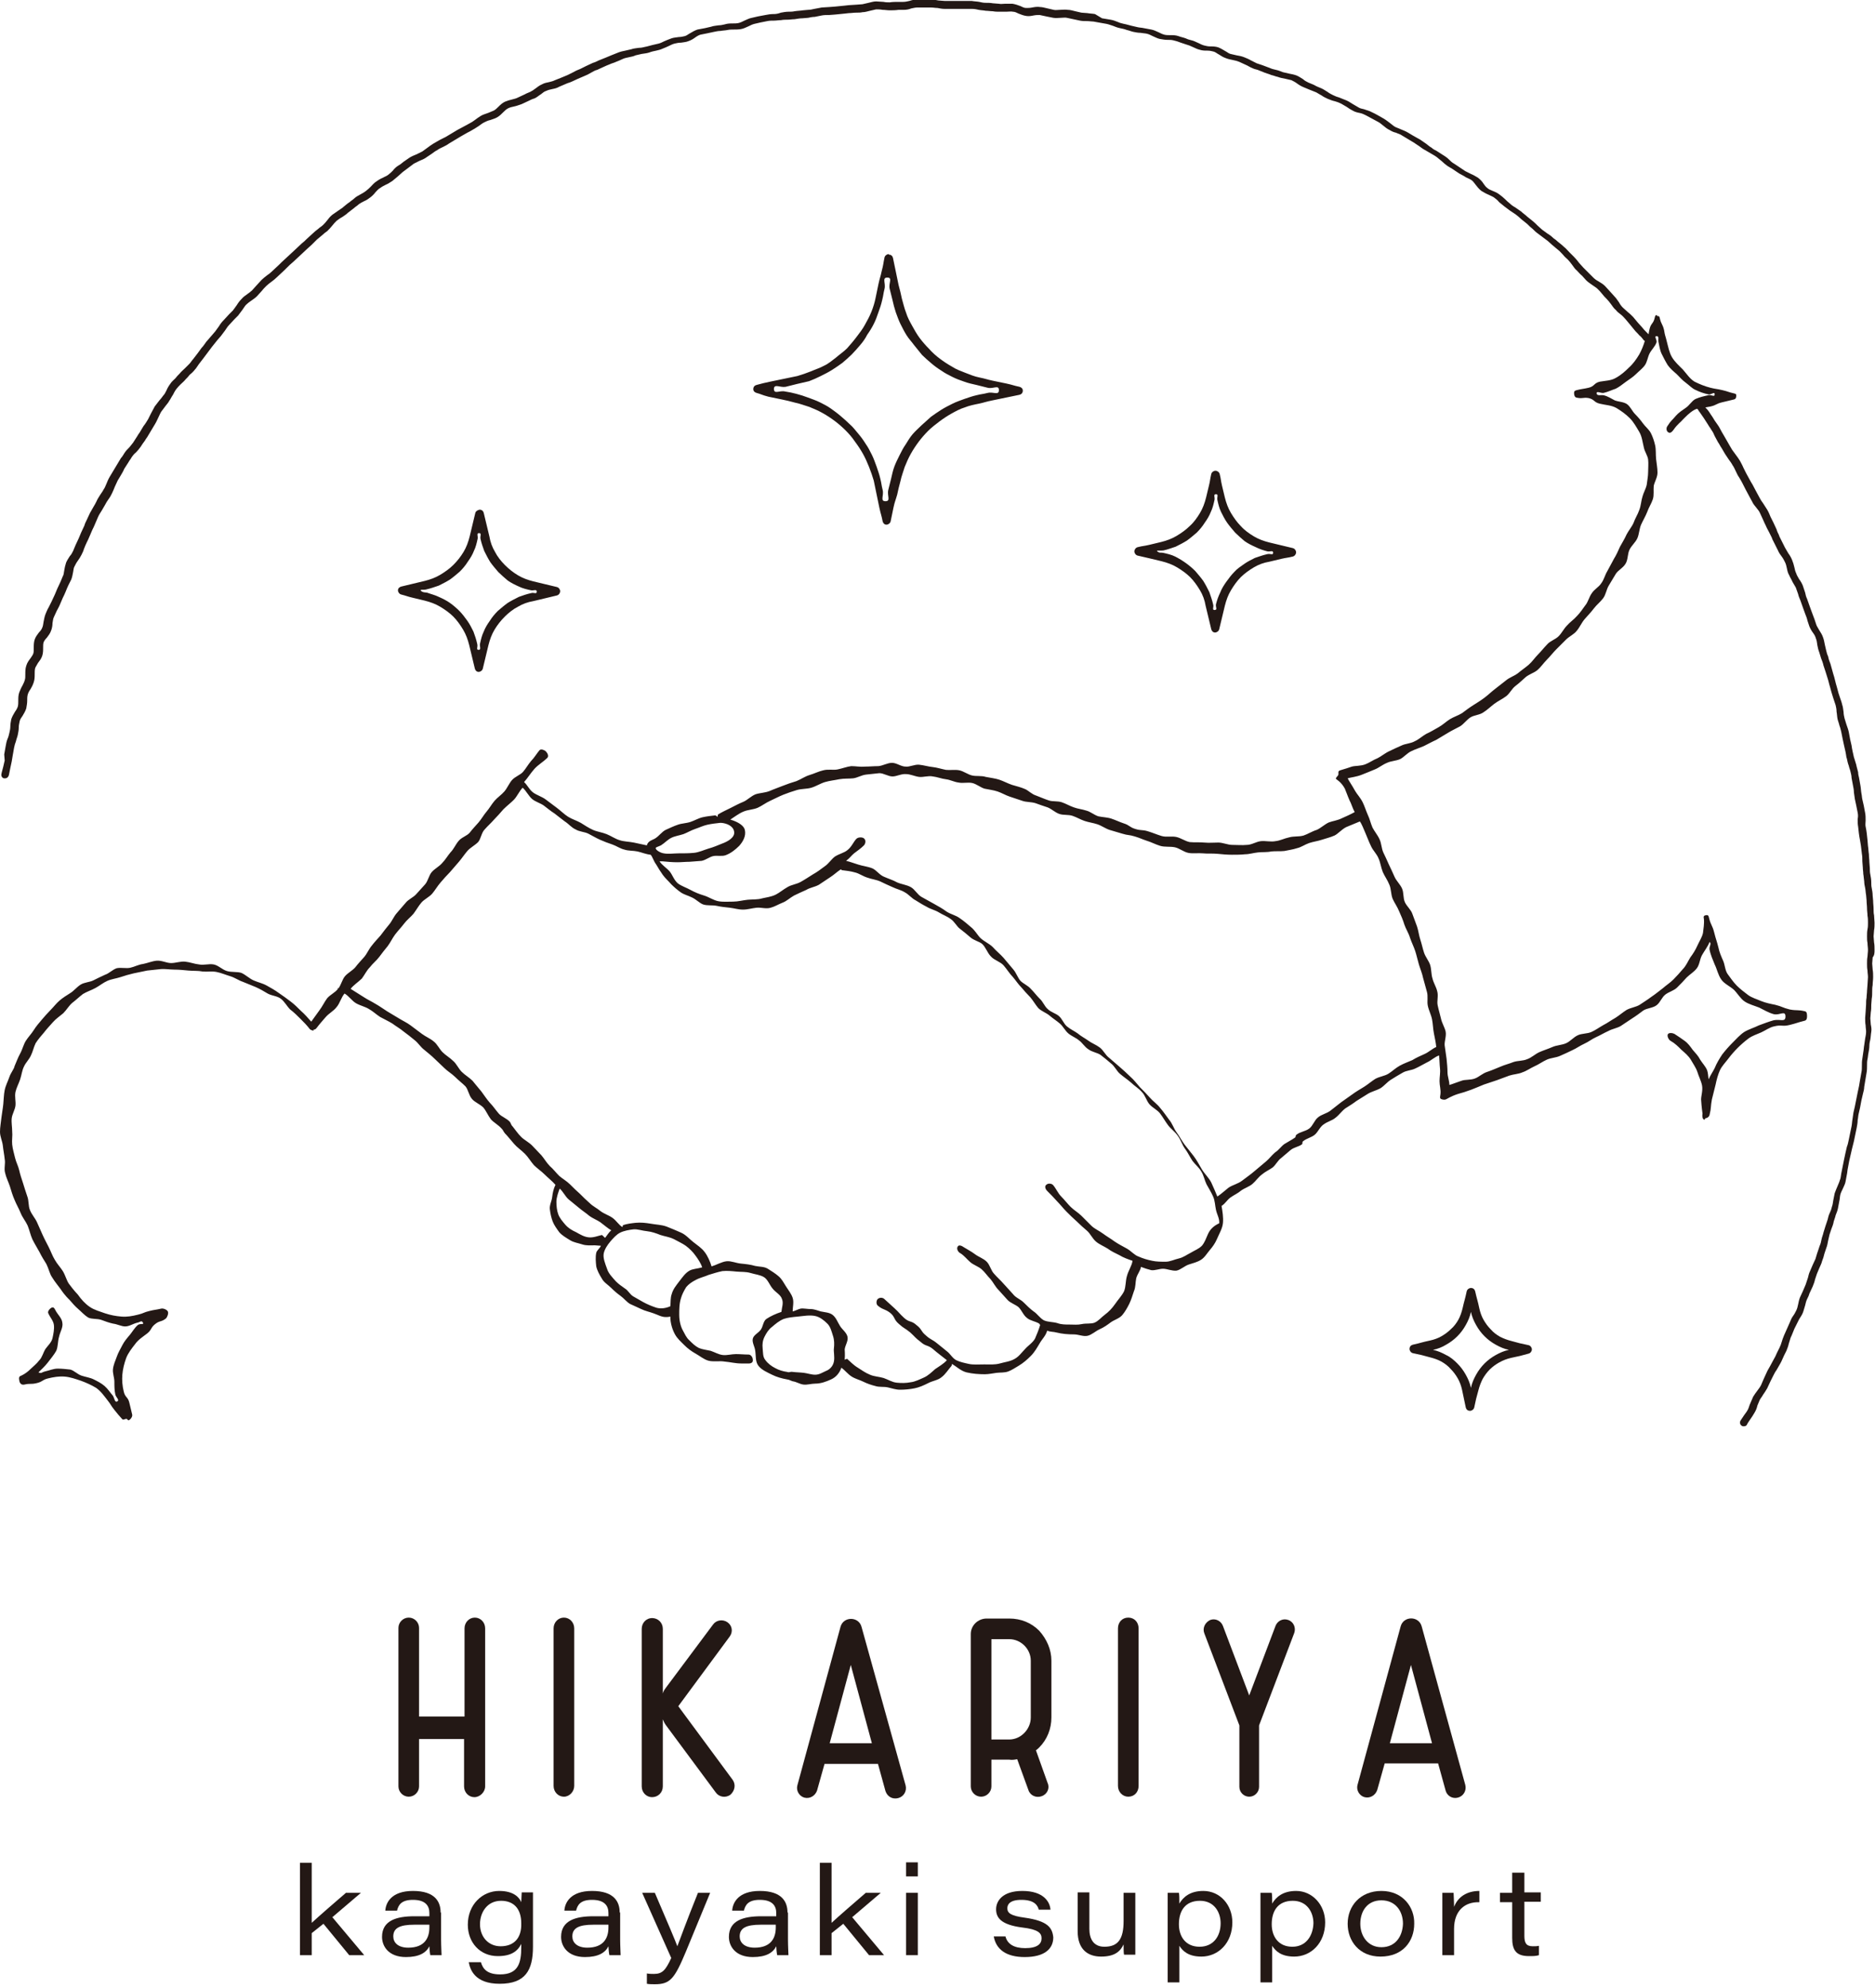 <svg xmlns="http://www.w3.org/2000/svg" xmlns:xlink="http://www.w3.org/1999/xlink" id="&#x30EC;&#x30A4;&#x30E4;&#x30FC;_1" x="0px" y="0px" viewBox="0 0 400 424" style="enable-background:new 0 0 400 424;" xml:space="preserve"><style type="text/css">	.st0{fill:#231815;}</style><g>	<path class="st0" d="M163.9,84.6c1.4,0.3,1.4,0.3,2.9,0.6c1.4,0.3,1.4,0.3,2.9,0.7c1,0.2,2,0.6,3,0.9c1,0.4,1.9,0.8,2.8,1.3   c0.9,0.5,1.8,1.1,2.6,1.7c0.8,0.6,1.6,1.3,2.3,2c0.7,0.7,1.4,1.5,2,2.4c0.6,0.8,1.2,1.7,1.7,2.6c0.5,0.9,0.9,1.8,1.3,2.8   c0.4,1,0.7,1.9,1,2.9c0.3,1.4,0.3,1.4,0.6,2.9c0.3,1.4,0.3,1.4,0.6,2.9c0.3,1.4,0.4,1.4,0.7,2.9c0.1,0.4,0.4,0.7,0.8,0.7   c0,0,0,0,0,0c0.4,0,0.8-0.3,0.9-0.7c0.3-1.4,0.3-1.4,0.6-2.9c0.3-1.4,0.4-1.4,0.8-2.8c0.3-1.4,0.3-1.4,0.7-2.9c0.2-1,0.6-2,0.9-3   c0.4-1,0.8-1.9,1.3-2.8c0.5-0.9,1.1-1.8,1.7-2.6c0.6-0.8,1.3-1.6,2-2.3c0.7-0.7,1.6-1.4,2.4-2c0.8-0.6,1.7-1.2,2.6-1.7   c0.9-0.5,1.8-1,2.8-1.3c1-0.4,2-0.6,3-0.8c1.4-0.3,1.4-0.4,2.9-0.7c1.4-0.3,1.4-0.3,2.9-0.6s1.4-0.3,2.9-0.6   c0.4-0.1,0.7-0.4,0.7-0.9c0-0.4-0.3-0.7-0.7-0.8c-1.4-0.3-1.4-0.4-2.8-0.7c-1.4-0.3-1.4-0.3-2.9-0.6c-1.4-0.3-1.4-0.4-2.9-0.7   c-1-0.2-2-0.6-3-1c-1-0.4-1.9-0.7-2.8-1.3c-0.9-0.5-1.8-1.1-2.6-1.7c-0.8-0.6-1.6-1.3-2.3-2.1c-0.7-0.7-1.4-1.5-2-2.3   c-0.6-0.8-1.1-1.7-1.6-2.6c-0.5-0.9-1-1.8-1.3-2.8c-0.4-1-0.6-2-0.9-3c-0.3-1.4-0.3-1.4-0.7-2.9c-0.3-1.4-0.3-1.4-0.6-2.9   c-0.3-1.4-0.3-1.4-0.6-2.9c-0.1-0.4-0.4-0.7-0.9-0.7c0,0,0-0.1,0-0.1c-0.4,0-0.8,0.3-0.9,0.7c-0.3,1.4-0.2,1.4-0.6,2.9   c-0.3,1.4-0.4,1.4-0.7,2.8c-0.3,1.4-0.3,1.4-0.6,2.9c-0.2,1-0.5,2-0.9,3c-0.4,1-0.9,1.9-1.4,2.8c-0.5,0.9-1.1,1.7-1.8,2.6   c-0.6,0.8-1.3,1.6-2,2.4c-0.7,0.7-1.6,1.3-2.4,2c-0.8,0.6-1.6,1.3-2.5,1.7c-0.9,0.5-1.9,0.8-2.8,1.2c-1,0.4-1.9,0.7-2.9,1   c-1.4,0.3-1.4,0.3-2.9,0.6c-1.4,0.3-1.4,0.3-2.9,0.6c-1.4,0.3-1.4,0.3-2.9,0.7c-0.4,0.1-0.7,0.4-0.7,0.9c0,0.4,0.3,0.7,0.7,0.8   C162.5,84.1,162.4,84.2,163.9,84.6z M167.6,82.5c1.2-0.3,1.2-0.3,2.4-0.6c0.9-0.2,1.8-0.4,2.6-0.6c0.8-0.3,1.7-0.7,2.5-1.1   c0.8-0.4,1.6-0.8,2.4-1.3c0.8-0.5,1.5-1,2.2-1.5c0.7-0.6,1.4-1.2,2-1.8c0.6-0.6,1.2-1.3,1.8-2c0.6-0.7,1.1-1.4,1.5-2.2   c0.5-0.7,1-1.5,1.4-2.3c0.4-0.8,0.7-1.6,1-2.5c0.3-0.8,0.6-1.7,0.8-2.6c0.3-1.2,0.2-1.2,0.5-2.4c0.3-1.2-0.6-2.4,0.6-2.4   s0.2,1.2,0.5,2.4c0.3,1.2,0.3,1.2,0.6,2.4c0.2,0.9,0.4,1.7,0.7,2.6c0.3,0.8,0.6,1.7,1,2.5c0.4,0.8,0.8,1.6,1.3,2.4   c0.5,0.8,1.1,1.4,1.6,2.1c0.6,0.7,1.1,1.4,1.7,2.1c0.6,0.6,1.3,1.2,2,1.8c0.7,0.6,1.4,1.1,2.2,1.6c0.7,0.5,1.5,0.9,2.3,1.3   c0.8,0.4,1.6,0.7,2.5,1c0.8,0.3,1.7,0.5,2.6,0.7c1.2,0.3,1.2,0.3,2.4,0.6c1.2,0.3,2.4-0.7,2.4,0.5c0,1.2-1.2,0.3-2.4,0.6   c-1.2,0.3-1.2,0.2-2.4,0.5c-0.9,0.2-1.7,0.5-2.6,0.8c-0.8,0.3-1.7,0.6-2.5,1c-0.8,0.4-1.6,0.8-2.4,1.3c-0.8,0.5-1.5,1-2.2,1.5   c-0.7,0.6-1.3,1.2-2,1.8c-0.6,0.6-1.3,1.2-1.9,1.9c-0.6,0.7-1,1.4-1.5,2.2c-0.5,0.7-0.9,1.5-1.3,2.3c-0.4,0.8-0.8,1.6-1.1,2.4   c-0.3,0.8-0.5,1.7-0.7,2.6c-0.3,1.2-0.3,1.2-0.6,2.4c-0.3,1.2,0.6,2.4-0.6,2.4c-1.2,0-0.3-1.2-0.6-2.4c-0.3-1.2-0.2-1.2-0.5-2.4   c-0.2-0.9-0.5-1.7-0.8-2.6c-0.3-0.8-0.6-1.7-1-2.5c-0.4-0.8-0.8-1.6-1.3-2.3c-0.5-0.8-1-1.5-1.6-2.2c-0.6-0.7-1.1-1.4-1.8-2   c-0.6-0.6-1.3-1.2-2-1.8c-0.7-0.6-1.4-1.1-2.1-1.6c-0.7-0.5-1.5-0.9-2.3-1.3c-0.8-0.4-1.7-0.7-2.5-1c-0.8-0.3-1.7-0.6-2.5-0.8   c-1.2-0.3-1.2-0.3-2.4-0.5c-1.2-0.3-2.4,0.7-2.4-0.6C165.2,81.8,166.4,82.7,167.6,82.5z"></path>	<path class="st0" d="M245.3,119.1c1.3,0.3,1.3,0.3,2.5,0.6c1.2,0.3,2.3,0.7,3.3,1.3c1,0.6,2,1.3,2.8,2.1c0.8,0.8,1.5,1.8,2.1,2.8   c0.6,1,1,2.1,1.2,3.3c0.3,1.3,0.3,1.3,0.6,2.5c0.3,1.3,0.3,1.3,0.6,2.5c0.1,0.4,0.4,0.7,0.8,0.7c0,0,0,0,0,0c0.4,0,0.8-0.3,0.9-0.7   c0.3-1.3,0.3-1.3,0.6-2.5c0.3-1.3,0.3-1.3,0.6-2.5c0.3-1.2,0.7-2.3,1.3-3.3c0.6-1,1.3-2,2.1-2.8c0.8-0.8,1.8-1.5,2.8-2.1   c1-0.6,2.1-1,3.3-1.2c1.3-0.3,1.3-0.3,2.5-0.6c1.3-0.3,1.3-0.2,2.5-0.5c0.4-0.1,0.7-0.5,0.7-0.9c0-0.4-0.3-0.8-0.7-0.9   c-1.3-0.3-1.3-0.3-2.5-0.6c-1.3-0.3-1.3-0.3-2.5-0.6c-1.2-0.3-2.3-0.7-3.3-1.3c-1-0.6-2-1.3-2.8-2.2c-0.8-0.8-1.5-1.8-2.1-2.8   c-0.6-1-1-2.1-1.3-3.3c-0.3-1.3-0.3-1.3-0.6-2.5c-0.3-1.3-0.2-1.3-0.5-2.5c-0.1-0.4-0.5-0.7-0.9-0.7c0,0,0,0,0,0   c-0.4,0-0.8,0.3-0.9,0.7c-0.3,1.3-0.2,1.3-0.5,2.5c-0.3,1.3-0.3,1.3-0.6,2.5c-0.3,1.2-0.7,2.3-1.3,3.3c-0.6,1-1.3,2-2.2,2.8   c-0.8,0.8-1.8,1.5-2.8,2.1c-1,0.6-2.1,1-3.3,1.3c-1.3,0.3-1.3,0.3-2.5,0.6c-1.3,0.3-1.3,0.2-2.5,0.5c-0.4,0.1-0.7,0.5-0.7,0.9   c0,0.4,0.3,0.8,0.7,0.9C244,118.8,244,118.8,245.3,119.1z M248.2,117.4c0.9-0.2,1.7-0.5,2.6-0.8c0.8-0.4,1.6-0.8,2.4-1.3   c0.7-0.5,1.4-1.1,2.1-1.7c0.6-0.6,1.2-1.3,1.7-2.1c0.5-0.7,1-1.5,1.3-2.3c0.4-0.8,0.6-1.7,0.8-2.6c0.1-0.6-0.3-1.2,0.3-1.2   c0.6,0,0.2,0.6,0.3,1.2c0.2,0.9,0.4,1.8,0.8,2.6c0.4,0.8,0.8,1.6,1.3,2.3c0.5,0.7,1.1,1.4,1.7,2.1c0.6,0.6,1.3,1.2,2,1.8   c0.7,0.5,1.5,0.9,2.4,1.3c0.8,0.4,1.7,0.7,2.5,0.9c0.6,0.1,1.2-0.3,1.2,0.3c0,0.6-0.6,0.1-1.3,0.3c-0.9,0.2-1.7,0.5-2.6,0.8   c-0.8,0.4-1.6,0.8-2.3,1.3c-0.7,0.5-1.5,1-2.1,1.7c-0.6,0.6-1.2,1.4-1.7,2.1c-0.5,0.7-1,1.5-1.3,2.3c-0.4,0.8-0.7,1.7-0.9,2.5   c-0.1,0.6,0.4,1.2-0.3,1.2c-0.6,0-0.1-0.6-0.3-1.2c-0.2-0.9-0.5-1.7-0.8-2.6c-0.4-0.8-0.8-1.6-1.3-2.4c-0.5-0.7-1.1-1.4-1.7-2.1   c-0.6-0.6-1.3-1.2-2-1.7c-0.7-0.5-1.5-1-2.3-1.4c-0.8-0.4-1.7-0.6-2.6-0.8c-0.6-0.1-0.7,0.1-1.2-0.3   C246.5,117.3,247.6,117.5,248.2,117.4z"></path>	<path class="st0" d="M88.1,127.5c1.3,0.3,1.3,0.3,2.5,0.6c1.2,0.3,2.3,0.7,3.3,1.3c1,0.6,2,1.3,2.8,2.1c0.8,0.8,1.5,1.8,2.1,2.8   c0.6,1,1,2.1,1.3,3.3c0.3,1.3,0.3,1.3,0.6,2.5c0.3,1.3,0.3,1.3,0.6,2.5c0.1,0.4,0.4,0.7,0.8,0.7c0,0,0,0,0,0c0.4,0,0.8-0.3,0.9-0.7   c0.3-1.3,0.3-1.3,0.6-2.5c0.3-1.3,0.3-1.3,0.6-2.5c0.3-1.2,0.7-2.3,1.3-3.3c0.6-1,1.3-1.9,2.2-2.8c0.8-0.8,1.8-1.6,2.8-2.1   c1-0.6,2.1-1,3.3-1.2c1.3-0.3,1.3-0.3,2.5-0.6c1.3-0.3,1.3-0.3,2.5-0.6c0.4-0.1,0.7-0.5,0.7-0.9c0-0.4-0.3-0.8-0.7-0.9   c-1.3-0.3-1.3-0.3-2.5-0.6c-1.3-0.3-1.3-0.3-2.5-0.6c-1.2-0.3-2.3-0.7-3.3-1.3c-1-0.6-1.9-1.3-2.8-2.2c-0.8-0.8-1.6-1.8-2.1-2.8   c-0.6-1-1-2.1-1.2-3.3c-0.3-1.3-0.3-1.3-0.6-2.5c-0.3-1.3-0.3-1.3-0.6-2.5c-0.1-0.4-0.4-0.7-0.9-0.7c-0.4,0.1-0.8,0.3-0.9,0.7   c-0.3,1.3-0.3,1.3-0.6,2.5s-0.3,1.3-0.6,2.5c-0.3,1.2-0.7,2.3-1.3,3.3c-0.6,1-1.3,1.9-2.2,2.8c-0.8,0.8-1.8,1.5-2.8,2.1   c-1,0.6-2.1,1-3.3,1.3c-1.3,0.3-1.3,0.3-2.5,0.6c-1.3,0.3-1.3,0.3-2.5,0.6c-0.4,0.1-0.7,0.4-0.7,0.8c0,0.4,0.3,0.8,0.7,0.9   C86.8,127.1,86.8,127.2,88.1,127.5z M91,125.7c0.9-0.2,1.7-0.5,2.6-0.8c0.8-0.4,1.6-0.8,2.4-1.3c0.7-0.5,1.4-1.1,2.1-1.7   c0.6-0.6,1.2-1.3,1.7-2.1c0.5-0.7,1-1.5,1.3-2.3c0.4-0.8,0.6-1.7,0.8-2.6c0.1-0.6-0.3-1.2,0.3-1.2c0.6,0,0.2,0.6,0.3,1.2   c0.2,0.9,0.5,1.8,0.8,2.6c0.4,0.8,0.8,1.6,1.3,2.4c0.5,0.7,1.1,1.4,1.7,2.1c0.6,0.6,1.3,1.2,2,1.8c0.7,0.5,1.5,0.9,2.4,1.3   c0.8,0.4,1.7,0.6,2.6,0.8c0.6,0.1,1.2-0.3,1.2,0.3c0,0.6-0.6,0.1-1.2,0.3c-0.9,0.2-1.8,0.5-2.6,0.8c-0.8,0.4-1.6,0.8-2.4,1.3   c-0.7,0.5-1.4,1.1-2.1,1.7c-0.6,0.6-1.2,1.3-1.7,2.1c-0.5,0.7-1,1.5-1.3,2.3c-0.4,0.8-0.6,1.7-0.8,2.6c-0.1,0.6,0.3,1.3-0.3,1.3   c-0.6,0-0.1-0.6-0.3-1.3c-0.2-0.9-0.5-1.8-0.8-2.6c-0.4-0.8-0.8-1.6-1.3-2.3c-0.5-0.7-1.1-1.5-1.7-2.1c-0.6-0.6-1.3-1.2-2-1.7   c-0.7-0.5-1.5-0.9-2.4-1.3c-0.8-0.4-1.7-0.6-2.5-0.9c-0.6-0.1-0.7,0-1.2-0.3C89.3,125.6,90.4,125.9,91,125.7z"></path>	<path class="st0" d="M322.4,289.6c1.9-0.4,1.9-0.4,3.7-0.9c0.4-0.1,0.7-0.5,0.7-0.9c0-0.4-0.3-0.8-0.7-0.9   c-1.9-0.4-1.9-0.4-3.7-0.9c-0.8-0.2-1.6-0.5-2.4-0.9c-0.7-0.4-1.4-0.9-2-1.6c-0.6-0.6-1.1-1.3-1.5-2c-0.4-0.7-0.7-1.5-0.9-2.4   c-0.4-1.9-0.5-1.9-0.9-3.7c-0.1-0.4-0.4-0.7-0.9-0.7c0,0,0,0,0,0c-0.4,0-0.8,0.3-0.9,0.7c-0.4,1.9-0.5,1.9-0.9,3.7   c-0.2,0.8-0.5,1.7-0.9,2.4c-0.4,0.7-0.9,1.4-1.6,2c-0.6,0.6-1.3,1.1-2,1.5c-0.7,0.4-1.5,0.7-2.4,0.9c-1.9,0.4-1.9,0.5-3.7,0.9   c-0.4,0.1-0.7,0.4-0.7,0.9c0,0.4,0.3,0.8,0.7,0.9c1.9,0.4,1.9,0.4,3.7,0.9c0.8,0.2,1.7,0.5,2.4,0.9c0.7,0.4,1.4,0.9,2,1.6   c0.6,0.6,1.1,1.3,1.5,2c0.4,0.7,0.7,1.5,0.9,2.4c0.4,1.9,0.4,1.9,0.8,3.8c0.1,0.4,0.4,0.7,0.9,0.7c0,0,0,0,0,0   c0.4,0,0.8-0.3,0.9-0.7c0.4-1.9,0.4-1.9,0.9-3.7c0.2-0.8,0.5-1.6,0.9-2.4c0.4-0.7,0.9-1.4,1.5-2c0.6-0.6,1.3-1.1,2-1.5   C320.7,290.1,321.5,289.8,322.4,289.6z M316.7,290.8c-0.7,0.7-1.3,1.5-1.8,2.4c-0.5,0.9-0.9,1.8-1.1,2.8c-0.2-1-0.6-1.9-1.1-2.8   c-0.5-0.9-1.1-1.7-1.8-2.4c-0.7-0.7-1.5-1.4-2.4-1.8c-0.9-0.5-1.8-0.9-2.8-1.1c1-0.2,2-0.6,2.8-1.1c0.9-0.5,1.7-1.1,2.4-1.8   c0.7-0.7,1.3-1.5,1.8-2.4c0.5-0.9,0.9-1.8,1.1-2.8c0.2,1,0.6,1.9,1.1,2.8c0.5,0.9,1.1,1.7,1.8,2.4c0.7,0.7,1.5,1.3,2.4,1.8   c0.9,0.5,1.8,0.9,2.8,1.1c-1,0.2-1.9,0.6-2.8,1.1C318.2,289.5,317.4,290.1,316.7,290.8z"></path>	<path class="st0" d="M103.5,381v-33.7c0-1.3-1-2.3-2.2-2.3s-2.2,1-2.2,2.3v18.8h-9.7v-18.9c0-1.2-1-2.2-2.2-2.2   c-1.2,0-2.2,1-2.2,2.2V381c0,1.2,1,2.2,2.2,2.2c1.2,0,2.2-1,2.2-2.2v-10.1H99V381c0,1.3,1,2.3,2.2,2.3S103.5,382.2,103.5,381z"></path>	<path class="st0" d="M122.5,380.9v-33.6c0-1.3-1-2.3-2.2-2.3s-2.2,1-2.2,2.3v33.6c0,1.3,1,2.3,2.2,2.3S122.5,382.1,122.5,380.9z"></path>	<path class="st0" d="M156.3,379.6l-11.6-15.7l11-14.9c0.7-1,0.5-2.3-0.5-3c-1-0.7-2.4-0.5-3.1,0.5l-10,13.4   c-0.3,0.4-0.6,0.8-0.7,1.3v-13.8c0-1.3-1-2.3-2.3-2.3c-1.2,0-2.2,1-2.2,2.3V381c0,1.3,1,2.3,2.2,2.3c1.3,0,2.3-1,2.3-2.3v-14.3   c0.2,0.5,0.4,0.9,0.7,1.3l10.6,14.3c0.7,1,2.1,1.2,3.1,0.5C156.8,381.9,157,380.6,156.3,379.6z"></path>	<path class="st0" d="M183.8,347c-0.6-2.3-3.9-2.3-4.5,0l-9.2,33.8c-0.3,1.1,0.4,2.3,1.5,2.6c1.2,0.3,2.3-0.4,2.7-1.5l1.6-5.7h11.4   l1.6,5.8c0.4,1.2,1.5,1.8,2.7,1.5c1.2-0.3,1.9-1.5,1.6-2.7L183.8,347z M177,371.8l4.5-16.7l4.5,16.7H177z"></path>	<path class="st0" d="M217,375.2l2.4,6.6c0.4,1.2,1.7,1.7,2.8,1.3c1.2-0.4,1.8-1.7,1.3-2.8l-2.5-7c0.3-0.2,0.5-0.4,0.7-0.6   c1.7-1.7,2.6-4,2.6-6.4v-12.1c0-2.4-1-4.6-2.6-6.4c-1.7-1.7-3.9-2.6-6.4-2.6h-4.8c-1.9,0-3.4,1.5-3.4,3.3V381c0,1.2,1,2.2,2.2,2.2   c1.2,0,2.2-1,2.2-2.2v-5.7h3.8C215.9,375.4,216.5,375.3,217,375.2z M211.5,349.6h3.8c2.5,0,4.6,2.1,4.6,4.6v12.1   c0,2.5-2.1,4.7-4.6,4.7h-3.8V349.6z"></path>	<path class="st0" d="M240.7,345c-1.3,0-2.2,1-2.2,2.3v33.6c0,1.3,1,2.3,2.2,2.3c1.3,0,2.2-1,2.2-2.3v-33.6   C242.9,346,242,345,240.7,345z"></path>	<path class="st0" d="M274.8,345.5c-1.1-0.4-2.3,0.2-2.7,1.3l-5.6,14.8l-5.6-14.8c-0.4-1.1-1.6-1.7-2.7-1.3   c-1.1,0.5-1.7,1.7-1.3,2.8l7.5,19.7v13.1c0,1.2,1,2.1,2.1,2.1c1.2,0,2.1-1,2.1-2.1V368l7.5-19.7C276.5,347.2,276,345.9,274.8,345.5   z"></path>	<path class="st0" d="M311,383.4c1.2-0.3,1.9-1.5,1.6-2.7l-9.3-33.8c-0.6-2.3-3.9-2.3-4.5,0l-9.2,33.8c-0.3,1.1,0.4,2.3,1.5,2.6   c1.2,0.3,2.3-0.4,2.7-1.5l1.6-5.7h11.4l1.6,5.8C308.7,383,309.8,383.7,311,383.4z M296.5,371.8l4.5-16.7l4.5,16.7H296.5z"></path>	<path class="st0" d="M77,403.7h-3.2c-2.1,1.8-5.9,5.1-7.3,6.4v-12.8H64V417h2.5v-4.7l2.5-2l5.5,6.7h3.2l-6.8-8.1L77,403.7z"></path>	<path class="st0" d="M94,407.9c0-2.2-1.1-4.6-5.9-4.6c-4.6,0-5.8,2.5-5.9,4.2h2.5c0.3-1.2,0.9-2.3,3.4-2.3c2.8,0,3.5,1.4,3.5,2.8   v0.7c-0.5,0-1.6,0-3.2,0c-3.8,0-6.9,0.9-6.9,4.4c0,2,1.4,4.3,5.1,4.3c2.8,0,4.3-0.9,5-2.3c0,0.4,0.1,1.5,0.2,1.9h2.4   c0-0.3-0.1-2-0.1-3.3V407.9z M91.6,411.1c0,2.2-1,4.3-4.5,4.3c-2.2,0-3.2-1.1-3.2-2.4c0-1.8,1.4-2.5,4.5-2.5c1.9,0,2.8,0,3.2,0   V411.1z"></path>	<path class="st0" d="M111.2,405.7c-0.4-1-1.6-2.4-4.7-2.4c-3.6,0-6.7,2.9-6.7,7.2c0,3.8,2.6,6.7,6.4,6.7c2.8,0,4.2-1,5-2.6v0.7   c0,3.3-0.6,5.8-4.5,5.8c-2.8,0-3.7-1.2-4.1-2.6H100c0.3,1.6,1.3,4.6,6.6,4.6c5.5,0,7.1-2.9,7.1-7.9v-7.7c0-1.3,0-2.6,0-3.9h-2.4   C111.3,404,111.2,405.1,111.2,405.7z M106.8,415.1c-2.6,0-4.4-2-4.4-4.7c0-2.5,1.5-5,4.5-5c2.7,0,4.3,1.7,4.3,4.8   C111.3,413.4,109.6,415.1,106.8,415.1z"></path>	<path class="st0" d="M132.2,407.9c0-2.2-1.1-4.6-5.9-4.6c-4.6,0-5.8,2.5-5.9,4.2h2.5c0.3-1.2,0.9-2.3,3.4-2.3   c2.8,0,3.5,1.4,3.5,2.8v0.7c-0.5,0-1.6,0-3.2,0c-3.8,0-6.9,0.9-6.9,4.4c0,2,1.4,4.3,5.1,4.3c2.8,0,4.3-0.9,5-2.3   c0,0.4,0.1,1.5,0.2,1.9h2.4c0-0.3-0.1-2-0.1-3.3V407.9z M129.8,411.1c0,2.2-1,4.3-4.5,4.3c-2.2,0-3.2-1.1-3.2-2.4   c0-1.8,1.4-2.5,4.5-2.5c1.9,0,2.8,0,3.2,0V411.1z"></path>	<path class="st0" d="M144.5,415.1L144.5,415.1c-0.4-1.1-2-4.9-4.8-11.4H137l6.2,13.9c-1.2,2.6-1.9,3.4-3.7,3.4c-0.3,0-1,0-1.5-0.1   v2.2c0.5,0.1,1.2,0.1,1.7,0.1c3.3,0,4.2-1.2,6.6-6.9l5.2-12.6h-2.6C146.4,409.9,145,413.8,144.5,415.1z"></path>	<path class="st0" d="M168,407.9c0-2.2-1.1-4.6-5.9-4.6c-4.6,0-5.8,2.5-5.9,4.2h2.5c0.3-1.2,0.9-2.3,3.4-2.3c2.8,0,3.5,1.4,3.5,2.8   v0.7c-0.5,0-1.6,0-3.2,0c-3.8,0-6.9,0.9-6.9,4.4c0,2,1.4,4.3,5.1,4.3c2.8,0,4.3-0.9,5-2.3c0,0.4,0.1,1.5,0.2,1.9h2.4   c0-0.3-0.1-2-0.1-3.3V407.9z M165.5,411.1c0,2.2-1,4.3-4.5,4.3c-2.2,0-3.2-1.1-3.2-2.4c0-1.8,1.4-2.5,4.5-2.5c1.9,0,2.8,0,3.2,0   V411.1z"></path>	<path class="st0" d="M187.9,403.7h-3.2c-2.1,1.8-5.9,5.1-7.3,6.4v-12.8h-2.5V417h2.5v-4.7l2.5-2l5.5,6.7h3.2l-6.8-8.1L187.9,403.7z   "></path>	<rect x="193.3" y="397.2" class="st0" width="2.5" height="3"></rect>	<rect x="193.3" y="403.7" class="st0" width="2.5" height="13.3"></rect>	<path class="st0" d="M218.6,409c-3-0.4-3.7-1-3.7-2c0-0.8,0.5-1.8,3-1.8c2.9,0,3.5,1.3,3.7,2.1h2.5c-0.1-1.6-1.4-4-6-4   c-4.3,0-5.6,2.2-5.6,3.9c0,1.7,0.9,3.3,5.6,3.9c3.4,0.4,4.1,1.2,4.1,2.3c0,1.2-0.9,2.1-3.5,2.1c-2.4,0-3.8-0.9-4.2-2.5h-2.5   c0.5,2.8,2.7,4.4,6.6,4.4c4.3,0,6.1-1.8,6.1-4.2C224.5,411.2,223.6,409.7,218.6,409z"></path>	<path class="st0" d="M242.2,403.7h-2.5v6c0,3.9-1.2,5.5-4.1,5.5c-2.4,0-3.2-1.8-3.2-3.8v-7.8h-2.5v8.3c0,3.9,2.2,5.4,5,5.4   c2.9,0,4.1-1.1,4.8-2.6c0,0.9,0,1.9,0.1,2.2h2.4c0-1.3,0-2.6,0-3.9V403.7z"></path>	<path class="st0" d="M256.7,403.3c-2.8,0-4.3,1.3-5.1,2.7c0-1,0-1.9-0.1-2.3h-2.4c0,1.1,0,2.2,0,3.3v15.8h2.5V415   c0.7,1.1,1.9,2.3,4.7,2.3c3.6,0,6.6-2.9,6.6-7.3C262.9,406.3,260.3,403.3,256.7,403.3z M255.9,415.2c-2.9,0-4.4-2.1-4.4-4.8   c0-2.8,1.3-5,4.5-5c3,0,4.4,2.4,4.4,4.8C260.4,412.9,258.9,415.2,255.9,415.2z"></path>	<path class="st0" d="M276.5,403.3c-2.8,0-4.3,1.3-5.1,2.7c0-1,0-1.9-0.1-2.3h-2.4c0,1.1,0,2.2,0,3.3v15.8h2.5V415   c0.7,1.1,1.9,2.3,4.7,2.3c3.6,0,6.6-2.9,6.6-7.3C282.7,406.3,280,403.3,276.5,403.3z M275.7,415.2c-2.9,0-4.4-2.1-4.4-4.8   c0-2.8,1.3-5,4.5-5c3,0,4.4,2.4,4.4,4.8C280.1,412.9,278.6,415.2,275.7,415.2z"></path>	<path class="st0" d="M294.7,403.3c-4.5,0-7.2,3.2-7.2,7c0,3.7,2.5,7,7,7c4.8,0,7.2-3.3,7.2-7C301.8,406.8,299.3,403.3,294.7,403.3z    M294.7,415.3c-2.9,0-4.5-2.4-4.5-5c0-2.7,1.5-5,4.5-5c3,0,4.6,2.3,4.6,5C299.2,413,297.7,415.3,294.7,415.3z"></path>	<path class="st0" d="M310.2,406.7c0-1.2-0.1-2.6-0.1-3h-2.4c0,1.2,0,2.4,0,3.6v9.7h2.5v-5.6c0-3.9,2.3-5.8,5.4-5.7v-2.4   C312.9,403.3,311,404.6,310.2,406.7z"></path>	<path class="st0" d="M325.1,399.4h-2.5v4.3H320v2h2.6v7.6c0,2.6,0.8,3.9,3.6,3.9c0.8,0,1.5,0,2.1-0.2V415c-0.4,0.1-0.9,0.1-1.3,0.1   c-1.4,0-1.8-0.7-1.8-2.2v-7.3h3.5v-2h-3.5V399.4z"></path>	<path class="st0" d="M399.9,202.6c0-0.5,0-1.1-0.1-1.6c0-0.4-0.1-0.9-0.1-1.3c0-0.4,0.1-0.9,0.1-1.3c0.1-0.5,0.1-1.1,0.1-1.6   c0-0.5-0.1-1.1-0.1-1.6c-0.1-0.4-0.1-0.9-0.1-1.3c0-0.6-0.1-1.2-0.1-1.8l-0.1-1.1c0-0.5-0.1-1.1-0.2-1.6c-0.1-0.4-0.1-0.9-0.1-1.3   c0-0.5-0.1-1.1-0.2-1.6c-0.1-0.4-0.1-0.9-0.1-1.3c0-0.4-0.1-0.9-0.1-1.3c0-0.6-0.1-1.1-0.1-1.7c-0.1-0.6-0.1-1.2-0.2-1.8l-0.1-1.2   c-0.1-1-0.2-2-0.4-2.9c-0.1-0.4,0-0.9,0-1.3c0-0.6,0-1.1-0.1-1.6c-0.1-0.5-0.2-1.1-0.3-1.6c-0.1-0.4-0.2-0.9-0.3-1.3   c-0.1-0.4-0.1-0.9-0.2-1.3c-0.1-0.5-0.1-1.1-0.2-1.6c-0.1-0.6-0.2-1.1-0.3-1.7c-0.1-0.4-0.2-0.8-0.2-1.2c-0.1-0.5-0.3-1-0.4-1.6   c-0.1-0.4-0.3-0.9-0.4-1.3l-0.1-0.3c-0.2-0.9-0.4-1.7-0.5-2.5c-0.1-0.4-0.2-0.9-0.3-1.3c-0.1-0.5-0.2-1.1-0.3-1.6   c-0.1-0.5-0.3-1-0.5-1.6c-0.1-0.4-0.3-0.9-0.4-1.3c-0.1-0.4-0.2-0.9-0.2-1.3c-0.1-0.5-0.1-1.1-0.3-1.6c-0.1-0.5-0.3-1-0.5-1.6   c-0.1-0.4-0.3-0.8-0.4-1.3l-0.3-1.1c-0.2-0.6-0.3-1.2-0.5-1.9c-0.3-0.9-0.5-1.8-0.8-2.8c-0.2-0.5-0.4-1-0.5-1.6   c-0.2-0.4-0.3-0.8-0.4-1.2c-0.1-0.4-0.2-0.9-0.3-1.3c-0.1-0.5-0.2-1.1-0.4-1.6c-0.2-0.6-0.5-1-0.8-1.5c-0.2-0.4-0.5-0.8-0.6-1.1   c-0.1-0.4-0.3-0.8-0.4-1.2c-0.2-0.5-0.4-1.1-0.6-1.6l-0.4-1.1c-0.2-0.6-0.4-1.1-0.6-1.7c-0.2-0.4-0.3-0.8-0.4-1.3   c-0.2-0.5-0.3-1-0.5-1.5c-0.2-0.5-0.5-1-0.8-1.4c-0.2-0.4-0.5-0.8-0.6-1.2c-0.2-0.4-0.3-0.8-0.4-1.3c-0.1-0.5-0.3-1.1-0.5-1.6   c-0.2-0.5-0.5-1-0.8-1.4c-0.2-0.4-0.5-0.8-0.7-1.2c-0.4-0.8-0.8-1.6-1.2-2.4l-0.1-0.3c-0.2-0.4-0.4-0.8-0.5-1.2   c-0.2-0.5-0.5-1-0.7-1.5c-0.2-0.4-0.4-0.8-0.6-1.2c-0.2-0.5-0.4-1-0.7-1.5c-0.3-0.5-0.6-0.9-0.9-1.4c-0.3-0.4-0.5-0.7-0.7-1.1   l-0.6-1.1c-0.3-0.5-0.5-1-0.9-1.7c-0.5-0.8-0.9-1.6-1.4-2.5c-0.2-0.4-0.4-0.8-0.6-1.2c-0.2-0.5-0.5-1-0.7-1.4   c-0.3-0.5-0.6-0.9-0.9-1.3c-0.3-0.4-0.5-0.7-0.8-1.1c-0.2-0.4-0.5-0.8-0.7-1.2c-0.3-0.5-0.5-0.9-0.8-1.4c-0.2-0.4-0.5-0.8-0.7-1.2   c-0.3-0.5-0.5-1-0.8-1.4c-0.2-0.3-0.5-0.7-0.7-1c-0.3-0.5-0.6-1-0.9-1.4c-0.3-0.5-0.6-0.9-1-1.3c0,0-0.1-0.1-0.1-0.1   c0.4-0.1,0.7-0.1,1.1-0.2c1.3-0.3,1.2-0.6,2.5-0.9c1.3-0.3,1.3-0.3,2.5-0.6c0.4-0.1,0.5-0.4,0.5-0.8c0-0.4-0.1-0.4-0.5-0.5   c-1.3-0.3-1.2-0.4-2.5-0.7c-1.3-0.3-1.3-0.2-2.5-0.5c-1.2-0.3-2.4-0.8-3.4-1.3c-1-0.6-1.7-1.7-2.5-2.6c-0.8-0.8-1.7-1.6-2.3-2.6   c-0.6-1-0.8-2.2-1.1-3.3c-0.3-1.3-0.4-1.2-0.6-2.5c-0.3-1.3-0.6-1.2-0.9-2.5c-0.1-0.4-0.1-0.5-0.6-0.5c0,0,0-0.2,0-0.2   c-0.4,0-0.4,0.2-0.5,0.6c-0.3,1.3-0.8,1.1-1.1,2.4c-0.1,0.5-0.2,0.9-0.2,1.1c-0.2-0.2-0.3-0.3-0.5-0.5c-0.3-0.3-0.6-0.6-0.9-1   c-0.3-0.3-0.6-0.7-0.9-1c-0.3-0.4-0.7-0.8-1-1.2c-0.4-0.4-0.8-0.8-1.2-1.1c-0.3-0.3-0.7-0.6-1-0.9c-0.3-0.3-0.6-0.7-0.8-1.1   c-0.3-0.4-0.6-0.9-1-1.3c-0.3-0.3-0.6-0.7-0.9-1c-0.4-0.4-0.7-0.8-1.1-1.2c-0.4-0.4-0.9-0.7-1.4-1c-0.4-0.2-0.8-0.5-1.1-0.8   c-0.3-0.3-0.6-0.6-0.9-0.9c-0.4-0.4-0.8-0.8-1.2-1.2c-0.3-0.3-0.6-0.7-0.9-1c-0.3-0.4-0.7-0.9-1.1-1.3c-0.3-0.3-0.6-0.6-1-1   c-0.4-0.4-0.7-0.8-1.1-1.1c-0.4-0.4-0.8-0.7-1.3-1.1c-0.3-0.3-0.7-0.6-1-0.8c-0.4-0.4-0.8-0.7-1.3-1c-0.4-0.3-0.7-0.5-1.1-0.8   c-0.3-0.3-0.7-0.6-1-0.9c-0.4-0.4-0.8-0.8-1.2-1.1l-1-0.8c-0.4-0.4-0.9-0.7-1.3-1.1c-0.4-0.3-0.9-0.6-1.3-0.9   c-0.4-0.2-0.8-0.5-1.1-0.8c-0.4-0.3-0.7-0.6-1-0.9c-0.4-0.4-0.8-0.7-1.2-1c-0.5-0.4-1-0.6-1.5-0.8c-0.4-0.2-0.8-0.3-1.1-0.6   c-0.3-0.2-0.6-0.6-0.8-0.9c-0.3-0.5-0.7-0.9-1.2-1.3c-0.5-0.3-1-0.6-1.5-0.8c-0.4-0.2-0.8-0.4-1.2-0.6c-0.5-0.3-1-0.7-1.5-1   l-0.9-0.6c-0.4-0.2-0.7-0.5-1-0.8c-0.4-0.4-0.8-0.7-1.3-1c-0.5-0.3-0.9-0.6-1.4-0.9c-0.4-0.2-0.8-0.4-1.1-0.7   c-0.4-0.2-0.7-0.5-1.1-0.8c-0.4-0.3-0.9-0.6-1.3-0.9c-0.5-0.3-1.1-0.6-1.6-0.9l-1-0.6c-0.5-0.3-1-0.5-1.5-0.7   c-0.4-0.2-0.8-0.3-1.2-0.5c-0.4-0.2-0.7-0.5-1.1-0.8c-0.4-0.3-0.9-0.7-1.4-1c-0.9-0.5-1.7-1-2.6-1.4c-0.5-0.3-1.1-0.4-1.6-0.6   c-0.5-0.1-0.9-0.2-1.2-0.4c-0.4-0.2-0.8-0.5-1.2-0.7c-0.5-0.3-0.9-0.6-1.4-0.8c-0.5-0.2-1-0.4-1.5-0.6c-0.4-0.1-0.9-0.3-1.3-0.5   c-0.4-0.2-0.8-0.4-1.2-0.7c-0.5-0.3-0.9-0.6-1.4-0.8c-0.5-0.2-1-0.4-1.5-0.7c-0.4-0.2-0.8-0.3-1.2-0.5c-0.4-0.2-0.8-0.4-1.1-0.7   c-0.5-0.3-0.9-0.6-1.4-0.8c-0.5-0.2-1.1-0.3-1.6-0.4c-0.5-0.1-0.9-0.2-1.3-0.3c-0.5-0.2-1-0.4-1.5-0.5c-0.4-0.1-0.9-0.2-1.3-0.4   c-0.5-0.2-1.1-0.4-1.6-0.6c-0.4-0.1-0.8-0.3-1.2-0.4c-0.4-0.2-0.8-0.4-1.2-0.6c-0.5-0.3-1-0.5-1.5-0.7c-0.5-0.2-1-0.3-1.6-0.4   c-0.4-0.1-0.9-0.2-1.3-0.3c-0.4-0.1-0.7-0.4-1.1-0.6c-0.5-0.3-1-0.6-1.5-0.8c-0.6-0.2-1.2-0.2-1.7-0.2c-0.5,0-0.9-0.1-1.3-0.2   c-0.4-0.1-0.8-0.3-1.2-0.5c-0.5-0.2-1-0.5-1.5-0.6c-0.4-0.1-0.8-0.2-1.2-0.4c-0.5-0.2-1.1-0.3-1.6-0.5c-0.6-0.2-1.1-0.2-1.7-0.2   c-0.5,0-0.9,0-1.3-0.1s-0.8-0.3-1.2-0.5c-0.5-0.2-1-0.5-1.6-0.6c-0.5-0.1-1.1-0.2-1.6-0.3c-0.4-0.1-0.9-0.1-1.3-0.2   c-0.4-0.1-0.9-0.2-1.3-0.3c-0.5-0.1-1-0.3-1.6-0.4c-0.4-0.1-0.9-0.2-1.3-0.4c-0.5-0.2-1-0.4-1.6-0.5c-0.6-0.1-1.2-0.2-1.8-0.3   L233.6,3c-0.5-0.1-1.1-0.1-1.6-0.2c-0.4,0-0.9-0.1-1.3-0.1c-0.4-0.1-0.9-0.2-1.3-0.3c-0.5-0.1-1-0.3-1.6-0.3c-0.6-0.1-1.1,0-1.7,0   c-0.5,0-0.9,0.1-1.3,0c-0.4-0.1-0.9-0.2-1.3-0.3c-0.5-0.1-1.1-0.3-1.6-0.3c-0.6-0.1-1.2,0-1.7,0.1c-0.5,0.1-0.9,0.1-1.3,0.1   c-0.4,0-0.8-0.2-1.2-0.4c-0.5-0.2-1.1-0.4-1.7-0.5c-0.5,0-1.1,0-1.6,0c-0.4,0-0.9,0.1-1.3,0c-0.4,0-0.9-0.1-1.3-0.1   c-0.5-0.1-1.1-0.1-1.6-0.1c-0.4,0-0.9-0.1-1.3-0.2c-0.5-0.1-1.1-0.1-1.6-0.2c-0.5,0-1.1,0-1.6,0c-0.4,0-0.9,0-1.3,0   c-0.5,0-1.1,0-1.6,0c-0.4,0-0.9,0-1.3,0c-0.4,0-0.9-0.1-1.3-0.1c-0.5-0.1-1.1-0.2-1.6-0.2l-1.1,0c-0.6,0-1.2,0-1.8,0   c-0.6,0-1.1,0.1-1.7,0.3c-0.4,0.1-0.9,0.2-1.3,0.2l-1,0c-0.6,0-1.3,0-1.9,0.1c-0.4,0-0.9,0-1.3-0.1c-0.5,0-1.1-0.1-1.6-0.1   c-0.6,0-1.1,0.2-1.6,0.3c-0.4,0.1-0.9,0.2-1.3,0.3c-0.4,0-0.9,0.1-1.3,0.1c-0.5,0-1.1,0.1-1.6,0.1l-0.9,0.1c-0.7,0.1-1.3,0.1-2,0.2   c-0.4,0-0.9,0.1-1.3,0.1c-0.5,0-1.1,0.1-1.6,0.1c-0.5,0.1-1.1,0.2-1.6,0.3c-0.4,0.1-0.9,0.2-1.3,0.2l-1.1,0.1   c-0.6,0.1-1.2,0.1-1.8,0.2c-0.4,0.1-0.9,0.1-1.3,0.1c-0.5,0-1.1,0.1-1.6,0.2C165.8,3,165.3,3,164.9,3c-0.5,0-1.1,0.1-1.6,0.2   c-0.5,0.1-1.1,0.2-1.6,0.3c-0.4,0.1-0.9,0.2-1.3,0.3c-0.6,0.1-1.1,0.4-1.6,0.6c-0.4,0.2-0.8,0.4-1.2,0.5c-0.4,0.1-0.9,0.1-1.3,0.1   c-0.5,0-1.1,0-1.7,0.2c-0.4,0.1-0.9,0.2-1.3,0.2c-0.5,0.1-1.1,0.1-1.6,0.3c-0.4,0.1-0.9,0.2-1.3,0.3c-0.5,0.1-1.1,0.2-1.6,0.3   c-0.6,0.2-1.1,0.5-1.6,0.8c-0.4,0.2-0.7,0.5-1.1,0.6c-0.4,0.1-0.9,0.2-1.3,0.2c-0.5,0.1-1.1,0.1-1.6,0.3c-0.6,0.2-1,0.4-1.5,0.6   c-0.4,0.2-0.8,0.4-1.2,0.5c-0.4,0.1-0.8,0.2-1.3,0.3c-0.5,0.1-1,0.3-1.6,0.4c-0.4,0.1-0.8,0.2-1.3,0.2c-0.5,0.1-1.1,0.1-1.6,0.3   c-0.4,0.1-0.9,0.2-1.3,0.3c-0.5,0.1-1,0.2-1.5,0.4c-0.5,0.2-1,0.4-1.5,0.6c-0.4,0.2-0.8,0.3-1.2,0.5c-0.5,0.2-1,0.4-1.5,0.6   c-0.4,0.2-0.8,0.4-1.2,0.5c-0.5,0.2-1,0.5-1.5,0.7c-0.4,0.2-0.8,0.4-1.2,0.6c-0.5,0.2-1,0.4-1.5,0.7c-0.4,0.2-0.8,0.4-1.2,0.6   c-0.4,0.2-0.8,0.3-1.2,0.5c-0.5,0.2-1,0.4-1.5,0.6c-0.4,0.2-0.8,0.3-1.2,0.4c-0.5,0.1-1.1,0.2-1.6,0.5c-0.5,0.2-1,0.6-1.4,0.9   c-0.4,0.3-0.7,0.5-1.1,0.7c-0.4,0.2-0.8,0.3-1.1,0.5c-0.5,0.2-1,0.5-1.5,0.7c-0.4,0.2-0.8,0.3-1.2,0.4c-0.5,0.1-1.1,0.3-1.6,0.5   c-0.6,0.3-1,0.7-1.4,1.1c-0.3,0.3-0.6,0.6-1,0.8c-0.4,0.2-0.8,0.3-1.2,0.5c-0.5,0.2-1,0.3-1.5,0.6c-0.5,0.3-0.9,0.6-1.3,0.9   c-0.4,0.3-0.7,0.5-1.1,0.7c-0.4,0.2-0.7,0.4-1.1,0.6c-0.5,0.3-1,0.5-1.5,0.8c-0.5,0.3-1,0.6-1.5,0.9l-1,0.6   c-0.4,0.2-0.8,0.4-1.2,0.6c-0.5,0.3-0.9,0.5-1.4,0.8c-0.5,0.3-0.9,0.6-1.3,0.9c-0.4,0.3-0.7,0.5-1.1,0.8c-0.4,0.2-0.8,0.4-1.2,0.6   c-0.5,0.2-1,0.4-1.5,0.7c-0.4,0.3-0.9,0.6-1.3,0.9c-0.4,0.3-0.7,0.6-1.1,0.8c-0.5,0.3-0.9,0.7-1.2,1.1c-0.3,0.3-0.6,0.6-1,0.9   c-0.4,0.3-0.8,0.4-1.1,0.6c-0.5,0.2-1,0.5-1.4,0.8c-0.5,0.3-0.8,0.7-1.2,1.1c-0.3,0.3-0.6,0.6-1,0.9c-0.4,0.3-0.7,0.5-1.1,0.7   c-0.5,0.3-1,0.5-1.4,0.9c-0.3,0.3-0.7,0.5-1,0.8c-0.5,0.3-0.9,0.7-1.3,1c-0.3,0.3-0.7,0.5-1.1,0.8c-0.4,0.3-0.9,0.6-1.3,0.9   c-0.5,0.4-0.8,0.8-1.1,1.2c-0.3,0.4-0.6,0.7-0.9,1c-0.3,0.3-0.7,0.5-1,0.8c-0.4,0.3-0.9,0.7-1.3,1.1c-0.4,0.4-0.8,0.7-1.2,1.1   c-0.3,0.3-0.6,0.6-1,0.9c-0.5,0.5-1.1,1-1.6,1.5l-1.4,1.3c-0.4,0.4-0.9,0.8-1.3,1.2l-0.5,0.5c-0.5,0.5-1.1,1-1.6,1.5   c-0.3,0.3-0.7,0.6-1,0.8c-0.4,0.3-0.9,0.7-1.2,1c-0.4,0.4-0.7,0.8-1.1,1.2c-0.3,0.3-0.6,0.7-0.9,1c-0.3,0.3-0.6,0.5-1,0.8   c-0.4,0.3-0.9,0.6-1.3,1.1c-0.4,0.4-0.7,0.8-1,1.3c-0.3,0.4-0.5,0.7-0.8,1.1l-0.8,0.8c-0.4,0.4-0.8,0.9-1.2,1.3   c-0.4,0.4-0.7,0.8-1,1.3c-0.3,0.4-0.5,0.7-0.8,1.1l-0.6,0.7c-0.4,0.5-0.9,1-1.3,1.5c-0.3,0.4-0.6,0.9-1,1.3   c-0.3,0.4-0.5,0.7-0.8,1.1c-0.3,0.4-0.7,0.9-1,1.3c-0.3,0.3-0.5,0.7-0.8,1c-0.3,0.3-0.6,0.6-0.9,0.9c-0.4,0.4-0.8,0.7-1.2,1.2   c-0.3,0.3-0.6,0.6-0.9,1c-0.4,0.4-0.8,0.7-1.1,1.2c-0.3,0.4-0.6,0.9-0.8,1.4c-0.2,0.4-0.4,0.8-0.7,1.1c-0.3,0.4-0.5,0.7-0.8,1   c-0.3,0.4-0.7,0.9-1,1.3c-0.3,0.5-0.5,1-0.8,1.5c-0.2,0.4-0.4,0.8-0.6,1.2c-0.3,0.5-0.6,1-1,1.5l-0.6,1c-0.2,0.4-0.5,0.7-0.7,1.1   c-0.3,0.5-0.6,0.9-0.9,1.4c-0.2,0.3-0.5,0.6-0.8,1c-0.4,0.4-0.8,0.8-1.1,1.3c-0.2,0.3-0.4,0.7-0.7,1c-0.3,0.5-0.6,1-0.9,1.5   c-0.3,0.5-0.6,1-0.9,1.5l-0.6,1c-0.3,0.5-0.5,1-0.7,1.5c-0.2,0.4-0.3,0.8-0.6,1.2c-0.2,0.4-0.5,0.8-0.7,1.1   c-0.3,0.5-0.6,0.9-0.8,1.4c-0.2,0.4-0.4,0.8-0.6,1.1c-0.3,0.5-0.5,0.9-0.8,1.4c-0.2,0.5-0.5,1-0.7,1.5c-0.2,0.4-0.4,0.8-0.5,1.2   c-0.2,0.5-0.5,1-0.7,1.5c-0.2,0.4-0.3,0.8-0.5,1.2c-0.2,0.5-0.5,1-0.7,1.5c-0.2,0.4-0.3,0.8-0.5,1.2c-0.2,0.4-0.4,0.8-0.7,1.1   c-0.3,0.5-0.6,0.9-0.8,1.4c-0.2,0.6-0.3,1.1-0.4,1.7c-0.1,0.5-0.1,0.9-0.3,1.2c-0.2,0.4-0.3,0.8-0.5,1.2c-0.2,0.5-0.5,1-0.7,1.5   c-0.2,0.4-0.3,0.8-0.5,1.2c-0.2,0.5-0.5,1-0.7,1.5c-0.2,0.4-0.4,0.8-0.6,1.2c-0.3,0.5-0.5,1-0.7,1.5c-0.2,0.5-0.3,1.1-0.4,1.6   c-0.1,0.5-0.1,0.9-0.3,1.3c-0.1,0.3-0.4,0.7-0.7,1c-0.3,0.4-0.7,0.9-0.9,1.5c-0.2,0.6-0.2,1.2-0.2,1.8c0,0.5,0,0.9-0.1,1.2   c-0.1,0.3-0.4,0.7-0.6,1c-0.3,0.4-0.7,0.9-0.9,1.6c-0.2,0.6-0.2,1.2-0.2,1.8c0,0.5,0,0.9-0.1,1.2c-0.1,0.4-0.3,0.8-0.5,1.2   c-0.3,0.5-0.5,1-0.7,1.5c-0.2,0.6-0.2,1.1-0.2,1.7c0,0.5,0,0.9-0.1,1.3c-0.1,0.3-0.3,0.7-0.6,1.1c-0.3,0.5-0.6,1-0.8,1.6   c-0.1,0.5-0.2,1.1-0.2,1.6c0,0.4-0.1,0.9-0.2,1.3c-0.1,0.4-0.2,0.9-0.4,1.3c-0.2,0.5-0.3,1-0.4,1.6c-0.1,0.6-0.2,1.1-0.3,1.7   L1,162.2c-0.1,0.4-0.2,0.9-0.3,1.3c-0.1,0.5-0.3,1-0.4,1.6c-0.1,0.4,0.2,0.9,0.6,0.9c0.1,0,0.1,0,0.2,0c0.4,0,0.7-0.3,0.8-0.7   c0.1-0.5,0.2-1,0.3-1.5c0.1-0.5,0.2-0.9,0.3-1.4l0.2-1.2c0.1-0.6,0.2-1.1,0.3-1.7c0.1-0.5,0.2-0.9,0.4-1.4c0.1-0.5,0.3-0.9,0.4-1.4   c0.1-0.5,0.2-1,0.2-1.5c0-0.5,0.1-0.9,0.2-1.4c0.1-0.4,0.3-0.7,0.6-1.1c0.3-0.5,0.6-1,0.8-1.6c0.1-0.6,0.2-1.1,0.2-1.6   c0-0.5,0-0.9,0.1-1.3c0.1-0.4,0.3-0.8,0.6-1.2c0.3-0.5,0.5-0.9,0.7-1.5c0.2-0.6,0.2-1.2,0.2-1.7c0-0.5,0-0.9,0.1-1.3   c0.1-0.3,0.4-0.7,0.6-1.1c0.3-0.4,0.7-0.9,0.9-1.5c0.2-0.6,0.2-1.2,0.2-1.7c0-0.5,0-0.9,0.1-1.2c0.1-0.3,0.4-0.7,0.7-1   c0.3-0.4,0.7-0.9,0.9-1.5c0.2-0.5,0.3-1.1,0.3-1.6c0.1-0.5,0.1-0.9,0.3-1.3c0.2-0.4,0.4-0.9,0.6-1.3c0.2-0.4,0.5-0.9,0.7-1.4   c0.2-0.5,0.4-0.9,0.6-1.4c0.2-0.4,0.4-0.8,0.6-1.3c0.2-0.5,0.4-1,0.6-1.4c0.2-0.4,0.4-0.8,0.6-1.2c0.2-0.5,0.3-1.1,0.4-1.6   c0.1-0.5,0.1-0.9,0.3-1.2c0.2-0.4,0.4-0.8,0.7-1.2c0.3-0.4,0.6-0.9,0.8-1.3c0.2-0.4,0.4-0.8,0.5-1.2c0.2-0.5,0.4-1,0.6-1.4   c0.2-0.4,0.4-0.8,0.6-1.3c0.2-0.5,0.4-0.9,0.6-1.4c0.2-0.4,0.4-0.8,0.6-1.3c0.2-0.5,0.4-0.9,0.6-1.4c0.2-0.5,0.5-0.9,0.8-1.4   c0.2-0.4,0.5-0.8,0.7-1.2c0.2-0.4,0.5-0.9,0.8-1.3c0.3-0.4,0.5-0.8,0.7-1.2c0.2-0.4,0.4-0.9,0.6-1.4c0.2-0.4,0.4-0.9,0.6-1.3l0.6-1   c0.3-0.5,0.6-1,0.8-1.5c0.3-0.5,0.6-0.9,0.9-1.4c0.2-0.4,0.5-0.7,0.7-1.1c0.2-0.3,0.5-0.7,0.9-1c0.4-0.4,0.7-0.8,1-1.2   c0.3-0.5,0.6-0.9,0.9-1.3c0.2-0.4,0.5-0.7,0.7-1.1l0.6-1c0.3-0.5,0.6-1,0.9-1.5c0.3-0.5,0.5-1,0.7-1.4c0.2-0.4,0.4-0.9,0.6-1.2   c0.3-0.4,0.6-0.8,0.9-1.2c0.3-0.4,0.6-0.7,0.8-1.1c0.3-0.4,0.5-0.9,0.8-1.3c0.2-0.4,0.4-0.8,0.7-1.2c0.3-0.4,0.6-0.7,0.9-1   c0.4-0.4,0.8-0.7,1.1-1.1c0.3-0.3,0.6-0.6,0.9-1c0.4-0.3,0.8-0.7,1.1-1.1c0.3-0.3,0.5-0.7,0.8-1.1c0.3-0.4,0.6-0.8,1-1.3   c0.3-0.4,0.6-0.8,0.9-1.2c0.3-0.4,0.6-0.8,0.9-1.2c0.4-0.5,0.8-1,1.2-1.5l0.7-0.8c0.3-0.4,0.6-0.8,0.9-1.2c0.3-0.4,0.5-0.8,0.8-1.1   c0.4-0.4,0.8-0.9,1.2-1.3l0.8-0.8c0.3-0.4,0.6-0.8,0.9-1.2c0.3-0.4,0.5-0.8,0.8-1.1c0.3-0.3,0.7-0.6,1-0.8c0.4-0.3,0.9-0.6,1.3-1   c0.3-0.3,0.6-0.7,1-1.1c0.3-0.4,0.6-0.7,1-1.1c0.3-0.3,0.7-0.6,1.1-0.9c0.4-0.3,0.8-0.6,1.2-1c0.5-0.5,1.1-1,1.6-1.5l0.5-0.5   c0.4-0.4,0.8-0.8,1.3-1.2l1.4-1.3c0.5-0.5,1.1-1,1.6-1.5c0.3-0.3,0.7-0.6,1-0.9c0.4-0.4,0.7-0.7,1.1-1.1c0.4-0.3,0.8-0.7,1.2-1   c0.3-0.3,0.7-0.6,1-0.8c0.4-0.4,0.8-0.8,1.1-1.2c0.3-0.4,0.6-0.7,0.9-1c0.4-0.3,0.8-0.6,1.2-0.8c0.4-0.3,0.8-0.5,1.2-0.9   c0.4-0.3,0.9-0.7,1.3-1c0.3-0.3,0.7-0.5,1-0.8c0.4-0.3,0.8-0.5,1.2-0.7c0.5-0.2,0.9-0.5,1.3-0.8c0.4-0.3,0.8-0.7,1.1-1.1   c0.3-0.3,0.6-0.7,1-0.9c0.4-0.3,0.8-0.5,1.2-0.7c0.5-0.2,0.9-0.5,1.4-0.8c0.4-0.3,0.8-0.7,1.2-1c0.3-0.3,0.7-0.6,1-0.9   c0.4-0.3,0.8-0.6,1.2-0.9c0.4-0.3,0.8-0.6,1.2-0.9c0.4-0.2,0.8-0.4,1.2-0.6c0.5-0.2,1-0.4,1.4-0.7c0.4-0.3,0.8-0.5,1.2-0.8   c0.4-0.3,0.8-0.6,1.2-0.8c0.4-0.3,0.9-0.5,1.3-0.7c0.4-0.2,0.8-0.4,1.2-0.7l1-0.6c0.5-0.3,1-0.6,1.5-0.9c0.5-0.3,0.9-0.5,1.4-0.8   c0.4-0.2,0.8-0.4,1.1-0.6c0.4-0.2,0.8-0.5,1.3-0.8c0.4-0.3,0.8-0.6,1.2-0.8c0.4-0.2,0.8-0.4,1.3-0.5c0.5-0.2,1-0.3,1.5-0.6   c0.5-0.3,0.9-0.7,1.3-1.1c0.3-0.3,0.6-0.6,1-0.8c0.4-0.2,0.8-0.3,1.3-0.4c0.5-0.1,1-0.3,1.6-0.5c0.5-0.2,1-0.5,1.5-0.7   c0.4-0.2,0.8-0.4,1.2-0.5c0.5-0.2,0.9-0.6,1.4-0.9c0.4-0.3,0.7-0.6,1.1-0.7c0.4-0.2,0.8-0.3,1.3-0.4c0.5-0.1,1-0.2,1.5-0.5   c0.5-0.2,0.9-0.4,1.4-0.6c0.4-0.2,0.9-0.3,1.3-0.5c0.4-0.2,0.9-0.4,1.3-0.6c0.5-0.2,0.9-0.4,1.4-0.6c0.5-0.2,0.9-0.4,1.4-0.7   c0.4-0.2,0.8-0.5,1.3-0.6c0.4-0.2,0.9-0.4,1.3-0.6c0.4-0.2,0.9-0.4,1.4-0.6c0.4-0.2,0.9-0.3,1.3-0.5c0.5-0.2,1-0.4,1.4-0.6   c0.4-0.2,0.9-0.3,1.4-0.4c0.5-0.1,1-0.2,1.4-0.4c0.4-0.1,0.8-0.2,1.3-0.3c0.5-0.1,1-0.1,1.6-0.3c0.5-0.2,1-0.3,1.5-0.4   c0.4-0.1,0.9-0.2,1.3-0.4c0.5-0.2,1-0.4,1.4-0.6c0.4-0.2,0.8-0.4,1.2-0.5c0.4-0.1,0.9-0.2,1.4-0.2c0.5-0.1,1-0.1,1.5-0.3   c0.6-0.2,1.1-0.5,1.5-0.8c0.4-0.3,0.8-0.5,1.1-0.6c0.5-0.1,1-0.2,1.5-0.3c0.5-0.1,0.9-0.2,1.4-0.3c0.5-0.1,0.9-0.2,1.4-0.2   c0.5-0.1,1-0.1,1.5-0.2c0.4-0.1,0.9-0.1,1.3-0.1c0.5,0,1.1,0,1.6-0.1c0.6-0.1,1.1-0.4,1.6-0.6c0.4-0.2,0.8-0.4,1.2-0.5   c0.4-0.1,0.9-0.2,1.3-0.3c0.5-0.1,1-0.2,1.5-0.3c0.5-0.1,0.9-0.1,1.4-0.1c0.5,0,1-0.1,1.5-0.1c0.5-0.1,1-0.1,1.4-0.1   c0.5,0,1-0.1,1.5-0.1c0.6-0.1,1.2-0.2,1.7-0.2l1.2-0.1c0.5-0.1,0.9-0.2,1.4-0.2c0.5-0.1,1-0.2,1.5-0.3c0.5-0.1,1-0.1,1.6-0.1   c0.4,0,0.9-0.1,1.3-0.1c0.7-0.1,1.3-0.1,2-0.2l0.9-0.1c0.5,0,1-0.1,1.6-0.1c0.4,0,0.9,0,1.3-0.1c0.6,0,1.1-0.2,1.6-0.3   c0.5-0.1,0.9-0.2,1.3-0.3c0.4,0,0.9,0,1.4,0.1c0.5,0,1,0.1,1.5,0.1c0.6,0,1.2,0,1.9-0.1l1.1,0c0.6,0,1.1-0.1,1.6-0.3   c0.5-0.1,0.9-0.2,1.3-0.2c0.6,0,1.2,0,1.8,0l1.1,0c0,0,0,0,0,0c0.5,0,0.9,0.1,1.4,0.1c0.5,0.1,1,0.2,1.6,0.2c0.4,0,0.9,0,1.4,0   c0.5,0,1,0,1.5,0c0.5,0,0.9,0,1.4,0c0.5,0,1,0,1.5,0c0.5,0,1,0.1,1.4,0.2c0.5,0.1,1,0.1,1.5,0.2c0.5,0,1,0.1,1.5,0.1   c0.5,0.1,0.9,0.1,1.4,0.1c0.5,0,1,0,1.5,0c0.5,0,0.9-0.1,1.4,0c0.4,0,0.8,0.2,1.2,0.4c0.5,0.2,1,0.4,1.6,0.5c0.6,0.1,1.1,0,1.6-0.1   c0.5-0.1,0.9-0.1,1.3-0.1c0.5,0.1,0.9,0.2,1.4,0.3c0.5,0.1,1,0.2,1.5,0.3c0.6,0.1,1.1,0,1.6,0c0.5,0,0.9-0.1,1.3,0   c0.5,0.1,1,0.2,1.4,0.3c0.5,0.1,1,0.2,1.4,0.3c0.5,0.1,1,0.1,1.5,0.1c0.5,0,1,0.1,1.4,0.1l1.1,0.2c0.6,0.1,1.2,0.2,1.7,0.3   c0.5,0.1,0.9,0.3,1.3,0.4c0.5,0.2,1,0.4,1.5,0.5c0.5,0.1,1,0.2,1.5,0.4c0.5,0.1,0.9,0.3,1.4,0.4c0.5,0.1,1,0.2,1.5,0.2   c0.5,0.1,1,0.1,1.4,0.2c0.4,0.1,0.8,0.3,1.2,0.5c0.5,0.2,1,0.5,1.5,0.6c0.6,0.1,1.1,0.2,1.6,0.2c0.5,0,0.9,0,1.3,0.1   c0.5,0.1,1.1,0.3,1.6,0.5c0.4,0.1,0.8,0.3,1.2,0.4c0.4,0.1,0.9,0.3,1.3,0.5c0.5,0.2,1,0.5,1.5,0.6c0.6,0.2,1.1,0.2,1.7,0.2   c0.5,0,0.9,0.1,1.3,0.2c0.4,0.1,0.7,0.4,1.1,0.6c0.5,0.3,0.9,0.6,1.5,0.8c0.5,0.2,1,0.3,1.5,0.4c0.5,0.1,0.9,0.2,1.4,0.4   c0.4,0.2,0.9,0.4,1.3,0.6c0.5,0.2,0.9,0.5,1.4,0.7c0.4,0.2,0.8,0.3,1.2,0.4c0.5,0.2,1,0.4,1.5,0.6c0.5,0.2,1,0.3,1.4,0.5   c0.5,0.1,0.9,0.3,1.4,0.4c0.5,0.2,1.1,0.3,1.6,0.4c0.5,0.1,0.9,0.2,1.3,0.3c0.4,0.2,0.8,0.4,1.2,0.7c0.4,0.3,0.9,0.6,1.4,0.8   c0.4,0.2,0.8,0.3,1.2,0.5c0.5,0.2,1,0.4,1.5,0.6c0.4,0.2,0.8,0.5,1.2,0.7c0.4,0.3,0.9,0.5,1.3,0.7c0.5,0.2,1,0.4,1.5,0.5   c0.4,0.1,0.9,0.3,1.3,0.5c0.4,0.2,0.8,0.5,1.2,0.7c0.4,0.3,0.9,0.6,1.3,0.8c0.5,0.3,1,0.4,1.5,0.5c0.5,0.1,0.9,0.3,1.3,0.5   c0.9,0.5,1.7,0.9,2.6,1.4c0.4,0.2,0.7,0.5,1.1,0.8c0.4,0.3,0.8,0.7,1.3,0.9c0.5,0.3,0.9,0.5,1.4,0.6c0.4,0.2,0.9,0.3,1.3,0.6l1,0.6   c0.5,0.3,1,0.6,1.5,0.9c0.4,0.3,0.8,0.5,1.2,0.8c0.4,0.3,0.8,0.6,1.2,0.8c0.4,0.2,0.8,0.5,1.2,0.7c0.5,0.3,0.9,0.5,1.3,0.8   c0.4,0.3,0.7,0.6,1.1,0.9c0.4,0.4,0.8,0.7,1.2,1l1,0.6c0.5,0.3,1,0.7,1.5,1c0.5,0.3,1,0.5,1.4,0.8c0.4,0.2,0.9,0.4,1.2,0.6   c0.3,0.2,0.6,0.6,0.9,1c0.3,0.4,0.7,0.9,1.2,1.3c0.5,0.3,1,0.6,1.5,0.8c0.4,0.2,0.9,0.4,1.2,0.6c0.4,0.3,0.8,0.6,1.1,1   c0.4,0.3,0.7,0.6,1.1,0.9c0.4,0.3,0.8,0.6,1.2,0.9c0.4,0.3,0.8,0.5,1.2,0.8c0.4,0.3,0.9,0.7,1.3,1.1l1,0.8c0.4,0.3,0.7,0.7,1.1,1   c0.4,0.3,0.7,0.7,1.1,1c0.4,0.3,0.8,0.6,1.2,0.9c0.4,0.3,0.8,0.6,1.2,0.9c0.3,0.3,0.7,0.6,1,0.9c0.4,0.3,0.8,0.7,1.2,1   c0.4,0.3,0.7,0.7,1.1,1.1c0.3,0.4,0.7,0.7,1,1c0.3,0.3,0.6,0.7,0.9,1.1c0.3,0.4,0.6,0.9,1,1.2c0.4,0.4,0.7,0.8,1.1,1.1   c0.3,0.3,0.6,0.7,0.9,1c0.4,0.4,0.9,0.7,1.3,1c0.4,0.3,0.8,0.5,1.1,0.8c0.4,0.4,0.7,0.7,1,1.1c0.3,0.4,0.6,0.7,1,1.1   c0.3,0.3,0.6,0.7,0.9,1.1c0.3,0.4,0.6,0.9,1,1.2c0.3,0.4,0.7,0.7,1.1,1c0.4,0.3,0.7,0.7,1,1c0.3,0.4,0.7,0.8,1,1.2   c0.3,0.4,0.6,0.7,0.9,1.1c0.3,0.4,0.7,0.7,1,1.1c0.4,0.3,0.7,0.7,1,1.1c0.1,0.1,0.2,0.1,0.2,0.1c-0.3,1-0.7,2-1.2,2.9   c-0.6,1-1.3,2-2.2,2.8c-0.8,0.8-1.7,1.6-2.8,2.2c-1,0.6-2.3,0.6-3.4,0.8c-1.3,0.3-1.1,1-2.4,1.3c-1.3,0.3-1.3,0.2-2.5,0.5   c-0.4,0.1-0.6,0.2-0.6,0.6c0,0.4,0.1,0.9,0.5,1c1.3,0.3,1.4-0.1,2.6,0.1c1.3,0.3,1.1,0.9,2.4,1.2c1.2,0.3,2.4,0.3,3.5,0.9   c1,0.6,2,1.3,2.9,2.2c0.8,0.8,1.4,1.9,2,2.9c0.6,1,0.7,2.2,1,3.4c0.2,0.9,0.8,1.7,0.9,2.5c0.1,0.9,0,1.8,0,2.7   c0,0.9-0.2,1.8-0.3,2.7c-0.2,0.9-0.7,1.7-0.9,2.5c-0.3,0.9-0.3,1.9-0.7,2.9c-0.3,0.9-0.9,1.8-1.2,2.7c-0.4,0.9-1.1,1.7-1.5,2.5   c-0.4,0.9-0.9,1.7-1.4,2.6c-0.4,0.9-0.8,1.8-1.3,2.6c-0.5,0.9-0.9,1.7-1.4,2.6c-0.5,0.8-0.7,1.8-1.3,2.6c-0.5,0.8-1.5,1.3-2,2.1   c-0.6,0.8-0.8,1.9-1.4,2.6c-0.6,0.8-1.1,1.6-1.8,2.3c-0.6,0.7-1.5,1.3-2.1,2c-0.7,0.7-1.1,1.6-1.8,2.3c-0.7,0.7-1.8,1-2.4,1.7   c-0.7,0.7-1.3,1.5-2,2.2c-0.7,0.7-1.2,1.5-2,2.2c-0.7,0.6-1.6,1.2-2.3,1.8c-0.8,0.6-1.8,0.9-2.5,1.5c-0.8,0.6-1.5,1.2-2.3,1.8   c-0.8,0.6-1.5,1.3-2.3,1.9c-0.8,0.6-1.6,1.1-2.4,1.6c-0.8,0.5-1.6,1.1-2.4,1.7c-0.8,0.5-1.8,0.8-2.6,1.3c-0.8,0.5-1.5,1.2-2.4,1.7   c-0.9,0.5-1.7,1-2.6,1.4c-0.9,0.5-1.6,1.2-2.5,1.6c-0.9,0.5-2,0.5-2.8,0.9c-0.9,0.4-1.8,0.8-2.6,1.2c-0.9,0.4-1.7,1.1-2.5,1.5   c-1,0.4-1.8,1-2.6,1.3c-1,0.4-2.2,0.3-2.9,0.5c-1.7,0.6-2.7,0.8-2.7,0.9c-0.3,0.1-0.1,0.6-0.2,0.9c-0.1,0.2-0.6,0.6-0.5,0.8   c0,0.1,1.1,0.6,1.9,2.1c0.3,0.7,0.6,1.6,1,2.5c0.4,0.7,0.6,1.6,1.1,2.5c-0.9,0.5-1.8,0.9-2.7,1.3c-1,0.5-2,0.6-2.8,0.9   c-0.9,0.4-1.7,1.2-2.6,1.6c-1,0.3-1.9,0.9-2.8,1.2c-1,0.3-2.1,0.1-3.1,0.4c-1,0.2-1.9,0.7-2.9,0.8c-1,0.2-2.1-0.1-3.1,0   c-1,0.1-2,0.8-3,0.8c-1,0.1-2,0-3.1,0c-1,0-2-0.5-3-0.5c-1,0-2,0.1-3,0c-1-0.1-2.1,0-3.1-0.1c-1-0.2-1.9-0.9-2.9-1.1   c-1-0.2-2.1,0.1-3.1-0.2c-1-0.3-1.9-0.7-2.9-1c-1.3-0.4-1.4-0.1-2.7-0.5c-1.3-0.4-1.2-0.8-2.5-1.2c-0.9-0.3-1.7-0.7-2.6-1   c-0.9-0.3-1.9-0.3-2.8-0.5c-0.9-0.3-1.7-1-2.5-1.2c-0.9-0.3-1.9-0.4-2.7-0.7c-0.9-0.3-1.7-0.8-2.6-1.1c-0.9-0.3-2-0.1-2.8-0.4   c-0.9-0.3-1.8-0.7-2.6-1c-1-0.3-1.7-1.1-2.4-1.4c-0.9-0.4-1.8-0.6-2.8-0.9c-0.9-0.3-1.8-0.8-2.7-1.1c-0.9-0.3-1.9-0.4-2.9-0.6   c-0.9-0.3-2-0.1-2.9-0.3c-0.9-0.2-1.8-0.9-2.7-1.1c-0.9-0.2-2,0-2.9-0.1c-1-0.2-1.9-0.5-2.8-0.6c-1-0.1-1.9-0.4-2.9-0.5   c-1-0.1-2,0.5-2.9,0.4c-1,0-1.9-0.8-2.9-0.8c-1,0-1.9,0.6-2.9,0.7c-1,0-1.9,0.1-2.9,0.1c-1,0.1-1.9-0.1-2.9-0.1   c-0.9,0.1-1.9,0.5-2.9,0.7c-0.9,0.2-2-0.1-3.1,0.2c-0.9,0.2-1.9,0.7-2.9,1c-1,0.3-1.8,0.9-2.8,1.3c-1,0.3-1.9,0.6-2.9,1   c-1,0.4-1.9,0.7-2.8,1.1c-1,0.4-2.1,0.4-3,0.7c-1,0.4-1.7,1.2-2.6,1.6c-1,0.4-1.9,0.9-2.7,1.3c-1,0.5-1.9,0.9-2.7,1.4   c-0.1,0.1-0.1,0.4-0.1,0.5c-0.1,0-0.4-0.3-0.5-0.3c-0.9,0.1-1.8,0.2-2.7,0.4c-0.9,0.2-1.7,0.7-2.6,1c-0.9,0.3-1.9,0.3-2.7,0.6   c-0.9,0.3-1.7,0.7-2.6,1.1c-0.8,0.4-1.4,1.3-2.2,1.8c-0.4,0.3-1.6,0.5-1.8,1.5c-1-0.2-1.8-0.4-2.8-0.6c-1-0.2-2.1-0.2-3-0.5   c-1-0.3-1.8-0.9-2.8-1.3c-1-0.4-2-0.5-2.9-0.9c-0.9-0.4-1.8-1-2.6-1.5c-0.9-0.5-1.9-0.8-2.7-1.3c-0.8-0.5-1.6-1.3-2.4-1.9   c-0.8-0.6-1.6-1.2-2.4-1.8c-0.8-0.6-1.9-0.9-2.7-1.5c-0.8-0.6-1.2-1.6-1.9-2.2c0.8-0.9,1.4-1.9,2.2-2.8c0.8-0.9,1.9-1.5,2.8-2.4   c0.3-0.4,0-1-0.4-1.4c-0.4-0.3-1-0.5-1.3-0.2c-0.6,0.7-1.1,1.6-1.8,2.3c-0.6,0.7-1.1,1.6-1.7,2.3c-0.6,0.7-1.7,1-2.4,1.8   c-0.6,0.7-1,1.7-1.6,2.4c-0.6,0.7-1.5,1.3-2.1,2c-0.6,0.7-1.1,1.6-1.7,2.3c-0.6,0.7-1.1,1.6-1.7,2.3c-0.6,0.7-1.3,1.4-1.9,2.2   c-0.6,0.7-1.8,1-2.4,1.8c-0.6,0.7-1,1.7-1.7,2.4c-0.6,0.7-1.1,1.6-1.8,2.3c-0.6,0.7-1.6,1.2-2.2,1.9c-0.6,0.7-0.8,1.9-1.4,2.6   c-0.6,0.7-1.3,1.4-1.9,2.1c-0.6,0.7-1.7,1.1-2.3,1.9c-0.6,0.7-1.3,1.5-1.9,2.2c-0.6,0.7-1,1.7-1.6,2.4c-0.6,0.7-1.2,1.5-1.8,2.3   c-0.6,0.7-1.3,1.4-1.9,2.2c-0.6,0.7-1,1.7-1.6,2.4c-0.6,0.7-1.3,1.4-1.9,2.2c-0.6,0.7-1.6,1.2-2.2,1.9s-0.8,1.8-1.4,2.6   c0,0-0.2-0.1-0.2,0c0,0,0.1,0.1,0.1,0.1c-0.6,0.8-1.6,1.2-2.3,2c-0.6,0.8-1,1.7-1.6,2.5c-0.6,0.8-1.2,1.7-1.8,2.5   c-0.7-0.8-1.4-1.6-2.2-2.3c-0.7-0.7-1.4-1.4-2.2-2c-0.8-0.6-1.6-1.2-2.5-1.8c-0.8-0.6-1.7-1.1-2.6-1.6c-0.9-0.5-1.9-0.7-2.8-1.1   c-0.9-0.4-1.7-1.2-2.6-1.6c-0.9-0.3-2.1-0.1-3.1-0.4c-1-0.3-1.8-1.2-2.8-1.4c-1-0.2-2.1,0.2-3.1,0c-1-0.1-2-0.5-3-0.6   c-1-0.1-2,0.3-3,0.3c-1,0-2-0.6-3.1-0.5c-1,0.1-1.9,0.5-2.9,0.7c-0.9,0.1-1.8,0.6-2.7,0.8c-0.9,0.2-2-0.1-2.9,0.1   c-0.9,0.3-1.6,1.1-2.5,1.4c-0.9,0.4-1.7,0.8-2.5,1.2c-0.8,0.4-1.9,0.4-2.7,0.9c-0.8,0.5-1.4,1.3-2.2,1.8c-0.8,0.5-1.6,1-2.3,1.6   c-0.7,0.6-1.3,1.4-1.9,2c-0.7,0.7-1.3,1.4-1.9,2.1c-0.6,0.7-1.2,1.4-1.7,2.2c-0.5,0.8-1.2,1.5-1.7,2.3c-0.5,0.8-0.7,1.8-1.2,2.7   c-0.5,0.9-0.8,1.8-1.2,2.7C3,228,2.3,228.8,2,229.7c-0.3,0.9-0.8,1.8-1,2.8c-0.2,1-0.2,2-0.3,3c-0.1,1-0.3,2-0.4,2.9   c-0.1,1-0.3,2-0.3,3c0,1,0.5,2,0.6,2.9c0.1,1,0.3,1.9,0.4,2.9c0.2,1-0.2,2,0.1,3c0.2,0.9,0.7,1.9,1,2.8c0.3,1,0.6,2,1,2.9   c0.4,1,0.9,1.8,1.3,2.8c0.4,1,1.1,1.8,1.5,2.7c0.4,1,0.6,2,1,2.9c0.5,1,1,1.8,1.5,2.7c0.5,1,1,1.8,1.5,2.6c0.5,1,0.7,2.1,1.2,2.8   c0.6,1,1.3,1.8,1.8,2.5c1,1.5,1.8,2.2,1.9,2.3c0.6,0.7,1.2,1.4,1.9,2c0.7,0.6,1.3,1.3,2.1,1.8c0.8,0.4,1.9,0.2,2.8,0.5   c0.8,0.3,1.6,0.6,2.5,0.8c0.9,0.1,1.8,0.6,2.6,0.6c0.9,0,1.7-0.6,2.6-0.8c0.6-0.1,0.9-0.6,1.2,0c0.3,0.5-0.6,0.1-1.1,0.5   c-0.7,0.6-1.2,1.5-1.7,2.1c-0.6,0.7-1.2,1.4-1.6,2.2c-0.4,0.8-0.9,1.6-1.2,2.5c-0.3,0.8-0.7,1.7-0.8,2.6c-0.1,0.9,0.3,1.8,0.3,2.7   c0,0.9,0,1.8,0.2,2.7c0.1,0.6,1,1.2,0.4,1.5c-0.5,0.3-0.6-0.7-0.9-1.2c-0.6-0.7-1.1-1.5-1.8-2.1c-0.7-0.6-1.5-1-2.3-1.4   c-0.8-0.4-1.7-0.5-2.6-0.8c-0.9-0.3-1.6-1.1-2.4-1.3c-0.9-0.1-1.8-0.2-2.7-0.2c-0.9,0-1.8,0.4-2.7,0.6c-0.8,0.2-0.7,0.5-1.4,0.2   c0.7-0.7,1.3-1.2,2-2.1c0.6-0.8,1.3-1.6,1.8-2.5c0.4-0.9,0.3-2,0.6-3c0.2-1,0.9-2,0.7-3c-0.1-1-1-1.7-1.5-2.7   c-0.2-0.4-0.4-0.7-0.8-0.5c-0.4,0.2-0.9,0.8-0.7,1.2c0.4,0.9,1.1,1.6,1.2,2.5c0.1,0.9-0.1,1.9-0.3,2.8c-0.2,0.9-1,1.6-1.5,2.3   c-0.5,0.8-0.7,1.8-1.3,2.4c-0.6,0.8-1.4,1.4-1.9,1.9c-1.1,1.1-2.2,1.5-2.2,1.5c-0.4,0.2-0.2,0.9-0.1,1.3c0.2,0.4,0.5,0.6,1,0.5   c1.3-0.3,1.3,0,2.6-0.3c1.3-0.3,1.2-0.7,2.4-1c1.2-0.3,2.4-0.5,3.6-0.4c1.2,0.1,2.3,0.5,3.5,0.9c1.1,0.4,2.2,0.9,3.2,1.5   c1,0.7,1.7,1.7,2.4,2.6c0.8,1,0.7,1.1,1.5,2.1c0.8,1,0.8,1,1.7,2c0.2,0.2,0.6-0.1,0.9-0.1c0.1,0,0.3,0.4,0.5,0.3   c0.4-0.2,0.8-0.8,0.7-1.2c-0.3-1.3-0.3-1.3-0.6-2.5c-0.3-1.3-0.9-1.1-1.2-2.4c-0.3-1.2-0.4-2.5-0.3-3.6c0.1-1.2,0.4-2.4,0.8-3.5   c0.4-1.1,1.2-2.1,1.9-3c0.7-1,1.7-1.6,2.6-2.3c1-0.8,0.7-1.2,1.7-2c1-0.8,1.3-0.4,2.3-1.2c0.3-0.3,0.6-1.1,0.4-1.5   c-0.2-0.4-1-0.7-1.4-0.6c-1.3,0.3-1.3,0.2-2.5,0.5c-1.3,0.3-1.2,0.5-2.5,0.8c-1.2,0.3-2.3,0.5-3.5,0.4c-1.2-0.1-2.3-0.3-3.5-0.7   c-1.1-0.4-2.3-0.7-3.3-1.4c-1-0.7-1.8-1.6-2.5-2.6c0,0-0.8-0.8-1.9-2.3c-0.5-0.7-0.7-1.7-1.3-2.7c-0.5-0.8-1.2-1.5-1.7-2.4   c-0.5-0.8-0.8-1.7-1.3-2.7c-0.4-0.8-0.9-1.7-1.3-2.6c-0.4-0.9-0.8-1.8-1.2-2.7c-0.4-0.9-1.1-1.6-1.5-2.6c-0.4-0.9-0.2-2-0.6-3   c-0.3-0.9-0.6-1.8-0.9-2.8c-0.3-0.9-0.6-1.8-0.8-2.7c-0.2-0.9-0.7-1.8-0.9-2.7c-0.2-0.9-0.5-1.8-0.6-2.8c-0.1-0.9,0.1-1.9,0-2.8   c0-0.9-0.2-1.9-0.1-2.8c0.1-0.9,0.7-1.8,0.8-2.7c0.1-0.9-0.2-1.9,0-2.9c0.2-0.9,0.7-1.8,1-2.7c0.3-0.9,0.4-1.9,0.8-2.7   c0.4-0.9,1.1-1.5,1.5-2.4c0.4-0.8,0.6-1.8,1-2.6c0.5-0.8,1.2-1.6,1.8-2.3c0.6-0.8,1.3-1.5,1.9-2.2c0.6-0.7,1.5-1.3,2.2-1.9   c0.7-0.7,1.2-1.6,1.9-2.2c0.8-0.6,1.5-1.3,2.3-1.9c0.8-0.5,1.8-0.8,2.7-1.3c0.9-0.5,1.6-1.1,2.5-1.5c0.9-0.4,1.9-0.5,2.8-0.8   c0.9-0.3,1.9-0.6,2.8-0.8c0.9-0.2,1.9-0.4,2.9-0.6c0.9-0.1,1.8-0.2,2.8-0.3c1-0.1,2,0.1,3,0.1c1,0,2,0.1,3,0.2c1,0.1,2,0,3,0.2   c1,0.1,2-0.1,3,0.1c1,0.2,1.9,0.6,2.9,0.9c1,0.3,1.8,0.9,2.7,1.2c0.9,0.4,1.8,0.7,2.7,1.1c0.9,0.4,1.8,0.9,2.6,1.4   c0.9,0.5,2,0.5,2.8,1.1c0.8,0.6,1.3,1.6,2,2.3c0.8,0.6,1.5,1.3,2.2,2c0.7,0.7,1.4,1.4,2,2.2c0.2,0.2,0.6,0.3,0.8,0.3   c0,0,0-0.2,0-0.2c0.3,0,0.4-0.1,0.6-0.3c0.6-0.8,1.3-1.6,2-2.4s1.7-1.3,2.3-2.1c0.7-0.8,1-2.1,1.7-2.9c0.9,0.5,1.6,1.6,2.5,2.1   c0.9,0.5,1.9,0.7,2.7,1.2c0.9,0.5,1.6,1.2,2.4,1.7c0.9,0.5,1.8,0.9,2.6,1.4c0.8,0.6,1.7,1.1,2.4,1.7c0.8,0.6,1.6,1.2,2.3,1.8   c0.8,0.6,1.3,1.5,2.1,2.1c0.7,0.6,1.5,1.2,2.2,1.9c0.7,0.7,1.4,1.3,2.1,2c0.7,0.7,1.6,1.2,2.3,1.9c0.7,0.7,1.5,1.3,2.2,2   c0.6,0.7,0.7,1.9,1.4,2.7c0.6,0.7,1.7,1.1,2.4,1.8c0.6,0.7,1,1.7,1.6,2.5c0.6,0.7,1.6,1.2,2.3,2c0.4,0.4,0.3,0.5,0.7,1   c0.6,0.6,1.2,1.4,2,2.3c0.6,0.7,1.5,1.3,2.3,2.1c0.7,0.7,1.2,1.6,1.9,2.4c0.7,0.7,1.6,1.3,2.3,2c0.7,0.7,1.6,1.4,2.3,2.2   c-0.4,0.8-0.6,1.7-0.7,2.6c-0.1,0.9-0.6,1.7-0.5,2.6c0.1,0.9,0.3,1.8,0.6,2.6c0.3,0.8,0.9,1.6,1.4,2.3c0.6,0.7,1.5,1.2,2.3,1.7   c0.8,0.5,1.7,0.6,2.6,0.9c0.9,0.3,1.8,0.2,2.7,0.2c0.4,0,0.9,0.1,1.3,0.1c-0.2,0.5-0.9,1-1,1.5c-0.2,0.9-0.1,2,0,2.9   c0.2,0.9,0.7,1.8,1.2,2.6c0.4,0.8,1.3,1.3,2,2c0.6,0.6,1.3,1.2,2,1.7c0.7,0.5,1.3,1.3,2,1.7c0.8,0.4,1.6,0.7,2.4,1.1   c0.8,0.4,1.8,0.6,2.6,0.9c0.9,0.3,1.7,0.8,2.6,0.8c0.4,0,0.6,0,1-0.1c0,1.5,0.5,2.9,1,3.8c0.5,0.9,1.2,1.5,2,2.3   c0.7,0.7,1.5,1.3,2.4,1.8c0.9,0.5,1.7,1.2,2.7,1.5c1.1,0.3,2.4,0,3.5,0.2c1.2,0.1,2.3,0.4,3.5,0.4c0.6,0,1.1,0,1.7,0   c0.5,0,0.9-0.3,0.8-0.8c0-0.5-0.4-1.1-0.9-1.1c0,0,0,0,0,0c-0.9,0-1.8-0.1-2.7-0.1c-0.9,0-1.9,0.3-2.8,0.2   c-0.9-0.1-1.7-0.6-2.6-0.9c-0.9-0.2-1.8-0.3-2.5-0.6c-0.8-0.4-1.4-1-2-1.6c-0.7-0.6-1-1.4-1.4-2.1c-0.4-0.7-0.8-1.9-0.8-3.4   c0-1.1,0-2.4,0.4-3.6c0.2-0.7,0.6-1.5,1.1-2.3c0.5-0.6,1.2-1.1,2-1.5c0.9-0.5,1.9-0.7,2.8-1.1c1-0.3,1.9-0.6,2.9-0.8   c1-0.1,2,0,3,0.1c1,0.1,2,0,3,0.3c1,0.3,2.1,0.4,2.9,0.9c0.8,0.5,1.2,1.7,1.8,2.4c0.6,0.8,1.7,1.3,2,2.2c0.4,0.9,0,1.8-0.1,2.8   c-1.2,0.4-2.3,0.9-3.2,1.5c-0.7,0.5-0.7,1.6-1.2,2.3c-0.5,0.7-1.5,1.1-1.7,1.9c-0.2,0.8,0.4,1.7,0.5,2.5c0.2,1.2,0,2.4,0.7,3.3   c0.7,0.9,1.9,1.4,2.9,1.9c1,0.5,2.1,0.8,3.2,1c0.6,0.1,0.6,0.2,1.2,0.4c0.8,0.1,1.5,0.6,2.3,0.7c0.8,0.1,1.7-0.2,2.5-0.2   c1.2,0,2.3-0.4,3.4-0.9c1.1-0.5,1.8-1.4,2.2-2.5c0.7,0.5,1.4,1.4,2.2,1.9c0.8,0.5,1.7,0.7,2.5,1.1c0.8,0.4,1.7,0.7,2.5,0.9   c0.9,0.3,1.8,0.1,2.7,0.3c0.9,0.2,1.7,0.5,2.6,0.5c1,0,2.1-0.1,3.1-0.3c1-0.2,1.9-0.6,2.9-1.1c0.9-0.5,2.1-0.6,2.9-1.3   c0.8-0.6,1.4-1.6,2.1-2.4c0,0,0.1-0.4,0.1-0.4c1,0.6,1.9,1.5,3.1,1.8c1.3,0.3,2.6,0.4,3.9,0.4c0.8,0,1.7-0.2,2.5-0.3   c0.8-0.1,1.7,0,2.5-0.3c0.8-0.3,1.5-0.8,2.2-1.2c1-0.6,1.8-1.3,2.6-2.1c0.8-0.8,1.3-1.7,1.9-2.7c0.5-0.9,1.3-1.6,1.6-2.7   c0.7,0.3,1.3,0.2,2,0.4c1.2,0.3,2.5,0.4,3.7,0.4c1,0,2,0.5,2.9,0.3c0.9-0.2,1.7-1,2.6-1.4c0.9-0.4,1.6-0.9,2.4-1.5   c0.7-0.5,1.8-0.8,2.4-1.5c0.6-0.7,1.1-1.6,1.5-2.4c0.4-0.8,0.7-1.8,1-2.7c0.4-0.9,0.3-1.9,0.5-2.8c0.3-1,0.9-1.6,1-2.4   c0.8,0.3,1.4,0.5,2.2,0.7c0.8,0.1,1.7-0.3,2.5-0.3c0.9,0,1.9,0.5,2.9,0.4c0.9-0.2,1.7-1,2.6-1.3c0.9-0.3,1.8-0.5,2.6-1   c0.8-0.5,1.3-1.4,1.9-2.1c0.6-0.7,1.1-1.4,1.5-2.3c0.5-1.2,1.2-2.3,1.3-3.5c0.1-1.2-0.1-2.4-0.3-3.6c0.8-0.5,1.1-1.2,1.9-1.8   c0.7-0.5,1.6-0.9,2.3-1.5c0.7-0.5,1.7-0.8,2.4-1.4c0.7-0.6,1.2-1.4,2-2c0.7-0.6,1.6-1,2.3-1.5c0.7-0.6,1.1-1.5,1.8-2   c0.7-0.6,1.4-1.2,2-1.7c0.7-0.6,1.7-0.7,2.4-1.2c0.3-0.2,0-0.5,0.3-0.7c0.7-0.6,1.8-0.8,2.5-1.4c0.7-0.6,1.1-1.7,1.9-2.2   c0.8-0.6,1.8-0.8,2.5-1.4c0.8-0.6,1.3-1.4,2.1-2c0.8-0.5,1.6-1,2.4-1.6c0.8-0.5,1.6-1,2.4-1.5c0.8-0.5,1.8-0.7,2.7-1.2   c0.8-0.5,1.4-1.3,2.2-1.8c0.8-0.5,1.6-1,2.5-1.5c0.8-0.5,1.9-0.5,2.7-0.9c0.9-0.4,1.7-0.9,2.5-1.3c0.9-0.4,1.7-1.2,2.6-1.5   c0.1,0.9,0.1,1.9,0.2,2.8c0.1,0.9-0.1,1.8-0.1,2.7c0,0.9,0.3,1.8,0.2,2.7c0,0.3-0.2,0.8,0,1c0.2,0.2,0.8,0.3,1.1,0.2   c0.3-0.1,1.1-0.7,2.7-1.2c0.8-0.2,1.7-0.5,2.8-0.9c0.8-0.3,1.7-0.7,2.7-1.1c0.9-0.3,1.8-0.6,2.7-0.9c0.9-0.3,1.8-0.7,2.7-1   c0.9-0.3,1.9-0.3,2.8-0.7c0.9-0.3,1.7-0.9,2.6-1.3c0.9-0.4,1.7-1,2.6-1.4c0.9-0.4,1.9-0.4,2.8-0.8c0.9-0.4,1.8-0.8,2.6-1.2   c0.9-0.4,1.7-1,2.6-1.4c0.9-0.4,1.6-1,2.5-1.4c0.9-0.4,1.7-0.9,2.6-1.3c0.9-0.5,1.9-0.6,2.7-1.1c0.8-0.5,1.6-1.1,2.4-1.6   c0.8-0.5,1.6-1.1,2.4-1.7c0.8-0.5,2-0.5,2.8-1.1c0.8-0.6,1.1-1.7,1.9-2.3c0.8-0.6,1.8-0.8,2.5-1.5c0.7-0.7,1.4-1.4,2-2.1   c0.7-0.7,1.6-1.2,2.2-2c0.6-0.8,0.6-1.9,1.1-2.8c0.5-0.9,1.3-1.9,1.6-2.8c0.5,0.4-0.1,0.9,0,1.6c0.2,1.1,0.7,2.2,1.1,3.2   c0.5,1,0.7,2.2,1.4,3.2c0.6,0.9,1.8,1.4,2.7,2.2c0.8,0.8,1.4,1.9,2.3,2.5c0.9,0.6,2.1,0.9,3.1,1.3c1,0.5,2,1.1,3.1,1.4   c1.3,0.3,2.5-0.9,2.5,0.5c0,1.3-1.1,0.5-2.5,0.8c-1.1,0.3-2.1,0.7-3.2,1.1c-1,0.5-2.1,0.8-3.1,1.4c-0.9,0.6-1.7,1.5-2.5,2.3   c-0.8,0.8-1.5,1.6-2.2,2.5c-0.6,0.9-1.2,1.9-1.6,2.9c-0.4,0.8-0.9,1.5-1.3,2.4c-0.1-0.6-0.1-1.3-0.3-1.9c-0.3-0.8-1-1.5-1.5-2.3   c-0.4-0.8-1-1.4-1.6-2.1c-0.5-0.7-1-1.4-1.7-1.9c-0.7-0.5-1.4-1-2.2-1.5c-0.4-0.2-1.2-0.3-1.4,0.1c-0.2,0.4,0.2,1.2,0.6,1.4   c0.9,0.5,1.6,1.2,2.3,1.9c0.8,0.7,1.5,1.3,2,2.1c0.5,0.9,1.1,1.7,1.4,2.6c0.3,1,0.8,1.9,1,2.9c0.2,1.1-0.2,2.2-0.2,3   c0.1,1.7,0.3,2.9,0.3,3c-0.1,0.5,0,1.3,0.4,1.3c0.1,0,0.2-0.3,0.2-0.3c0.4,0,0.8-0.3,0.9-0.7c0.4-1.6,0.2-1.7,0.5-3.3   c0.4-1.6,0.4-1.6,0.8-3.2c0.2-1,0.5-2.1,0.9-3c0.4-0.9,1.2-1.7,1.8-2.5c0.6-0.8,1.3-1.6,2-2.3c0.7-0.7,1.5-1.4,2.3-2   c0.8-0.6,1.8-0.9,2.7-1.3c0.9-0.4,1.8-1.1,2.8-1.3c1.6-0.4,1.7,0.1,3.3-0.3c1.6-0.4,1.6-0.5,3.2-0.9c0.4-0.1,0.5-0.5,0.5-0.9   c0-0.4,0-1-0.4-1.1c-1.6-0.4-1.7-0.1-3.3-0.4c-1.6-0.4-1.5-0.6-3.1-1c-1-0.2-2-0.4-3-0.8c-0.9-0.4-2-0.7-2.8-1.3   c-0.8-0.6-1.7-1.3-2.4-2c-0.7-0.7-1.3-1.6-1.9-2.4c-0.6-0.8-0.6-2-1-2.9c-0.4-0.9-0.8-1.8-1-2.8c-0.4-1.6-0.5-1.6-0.9-3.2   c-0.4-1.6-0.7-1.5-1.1-3.1c-0.1-0.5-0.2-0.7-0.7-0.6c-0.5,0.1-0.5,0.3-0.4,0.8c0.1,1-0.1,2.1-0.2,3c-0.2,0.9-0.8,1.8-1.2,2.7   c-0.4,0.9-0.9,1.7-1.5,2.5c-0.5,0.8-0.9,1.8-1.6,2.5c-0.6,0.7-1.3,1.5-2,2.2c-0.7,0.7-1.5,1.2-2.3,1.9c-0.8,0.6-1.5,1.2-2.4,1.8   c-0.8,0.6-1.6,1.1-2.5,1.7c-0.8,0.5-1.9,0.6-2.8,1.1c-0.8,0.5-1.6,1.2-2.4,1.7c-0.9,0.5-1.7,1.1-2.5,1.5c-0.9,0.5-1.7,1.1-2.6,1.5   c-0.9,0.4-2.1,0.3-2.9,0.7c-0.9,0.4-1.6,1.3-2.5,1.7c-0.9,0.4-2,0.4-2.9,0.8c-0.9,0.4-1.9,0.7-2.8,1.1c-0.9,0.4-1.7,1.2-2.6,1.5   c-0.9,0.4-2,0.3-2.9,0.6c-1,0.4-1.9,0.6-2.8,1c-1,0.4-1.9,0.8-2.8,1.1c-1,0.3-1.8,1.1-2.6,1.4c-1,0.4-2.1,0.2-2.9,0.5   c-1.2,0.4-1.9,0.7-2.6,0.9c0-0.9-0.4-1.8-0.4-2.7c0-0.9-0.1-1.9-0.2-2.9c-0.1-0.9-0.3-1.9-0.4-2.8c-0.1-0.9,0.4-2,0.2-3   c-0.2-0.9-0.8-1.8-1-2.8c-0.2-0.9-0.5-1.8-0.7-2.8c-0.2-0.9,0.2-2-0.1-3c-0.2-0.9-0.8-1.8-1-2.7c-0.3-0.9-0.2-1.9-0.5-2.9   c-0.3-0.9-1-1.7-1.3-2.6c-0.3-0.9-0.5-1.9-0.8-2.8c-0.3-0.9-0.4-1.9-0.7-2.8c-0.3-0.9-0.7-1.8-1-2.7c-0.3-0.9-1.2-1.6-1.6-2.5   c-0.4-0.9-0.2-2-0.6-2.9c-0.4-0.9-1.2-1.6-1.6-2.5c-0.4-0.9-0.8-1.8-1.2-2.6c-0.4-0.9-0.8-1.8-1.2-2.6c-0.4-0.9-0.4-2-0.8-2.8   c-0.4-0.9-1.1-1.7-1.5-2.5c-0.4-0.9-0.6-1.9-1-2.7c-0.4-0.9-0.7-1.9-1.1-2.7c-0.5-1-1.2-1.7-1.6-2.4c-0.6-1.1-1.3-2.1-1.6-2.7   c0.6-0.2,1.9-0.3,3.1-0.8c0.8-0.3,1.7-0.7,2.7-1.1c0.8-0.3,1.6-1,2.6-1.4c0.8-0.4,1.9-0.4,2.8-0.8c0.8-0.4,1.5-1.3,2.4-1.7   c0.8-0.4,1.8-0.7,2.7-1.1c0.8-0.4,1.7-0.9,2.6-1.3c0.8-0.5,1.7-1,2.5-1.5c0.8-0.5,1.7-0.9,2.6-1.4c0.8-0.5,1.4-1.4,2.2-1.9   c0.8-0.5,2-0.5,2.8-1.1c0.8-0.5,1.5-1.2,2.3-1.8c0.8-0.6,1.7-1,2.5-1.6c0.8-0.6,1.2-1.6,2-2.2c0.8-0.6,1.5-1.3,2.2-1.9   c0.7-0.6,1.8-0.9,2.5-1.5c0.7-0.6,1.3-1.5,2-2.2c0.7-0.7,1.3-1.5,2-2.2c0.7-0.7,1.4-1.4,2.1-2.1c0.7-0.7,1.7-1.1,2.3-1.9   c0.6-0.7,1-1.7,1.7-2.5c0.6-0.7,1.3-1.4,1.9-2.2c0.6-0.8,1.4-1.4,2-2.2c0.6-0.8,0.7-1.9,1.2-2.7c0.5-0.8,1-1.7,1.5-2.5   c0.5-0.8,1.6-1.3,2.1-2.2c0.5-0.8,0.4-2,0.8-2.9c0.4-0.9,1.3-1.6,1.7-2.5c0.4-0.9,0.4-2,0.8-2.9c0.4-0.9,0.9-1.7,1.3-2.7   c0.3-0.9,0.9-1.8,1.2-2.7c0.3-0.9,0.1-2,0.2-2.9c0.2-0.9,0.8-1.8,0.8-2.8c0-1-0.2-1.9-0.3-2.9c-0.1-1,0-2-0.2-2.9   c-0.2-0.9-0.5-1.8-0.9-2.6c-0.4-0.8-1.2-1.4-1.7-2.1c-0.5-0.7-1.1-1.4-1.7-2c-0.6-0.6-1-1.6-1.7-2.1c-0.7-0.5-1.8-0.5-2.6-0.8   c-0.8-0.4-1.5-0.9-2.4-1.1c-0.6-0.1-1.4,0.2-1.5-0.4c0-0.6,0.9,0,1.5-0.1c0.9-0.2,1.7-0.6,2.6-0.9c0.8-0.4,1.5-1,2.2-1.5   c0.7-0.5,1.5-1,2.1-1.6c0.6-0.6,1.4-1.2,1.9-1.9c0.5-0.7,0.6-1.7,1-2.5c0.4-0.8,1.2-1.5,1.5-2.4c0.1-0.6-0.6-1.3,0-1.3   c0.6,0,0.3,0.6,0.4,1.2c0.2,0.9,0.3,1.8,0.7,2.6c0.4,0.8,0.8,1.6,1.3,2.4c0.5,0.7,1.2,1.3,1.9,1.9c0.6,0.6,1.2,1.3,1.9,1.8   c0.7,0.5,1.4,1.3,2.2,1.6c0.8,0.4,1.7,0.7,2.6,0.9c0.6,0.2,1.4-0.7,1.4,0c0,0.7-0.7,0-1.4,0.2c-0.9,0.2-1.8,0.4-2.7,0.8   c-0.8,0.4-1.3,1.4-2.1,1.9c-0.7,0.5-1.5,1-2.1,1.7c-0.9,1.1-0.9,0.8-1.8,2.2c-0.3,0.4-0.2,1.1,0.2,1.3c0.4,0.3,0.8-0.1,1.1-0.5   c0.8-1.2,1.8-1.9,1.8-2c0.8-0.8,1.6-1.7,2.7-2.3c0.2-0.1,0.4-0.2,0.6-0.2c0.2,0.2,0.3,0.5,0.5,0.7c0.3,0.4,0.6,0.9,0.9,1.3   c0.3,0.5,0.6,0.9,0.9,1.4c0.2,0.4,0.5,0.7,0.7,1.1c0.3,0.4,0.5,0.8,0.7,1.3c0.2,0.4,0.5,0.9,0.7,1.3c0.3,0.4,0.5,0.9,0.8,1.3   c0.2,0.4,0.5,0.8,0.7,1.2c0.3,0.4,0.5,0.8,0.8,1.2c0.3,0.4,0.6,0.8,0.8,1.2c0.3,0.4,0.5,0.9,0.7,1.3c0.2,0.4,0.4,0.9,0.7,1.3   c0.5,0.8,0.9,1.6,1.4,2.6c0.3,0.5,0.5,1,0.8,1.5l0.6,1.1c0.2,0.5,0.6,0.9,0.9,1.3c0.3,0.4,0.6,0.7,0.8,1.2c0.2,0.4,0.4,0.9,0.6,1.3   c0.2,0.5,0.4,0.9,0.6,1.3c0.2,0.5,0.5,1,0.7,1.4c0.2,0.4,0.4,0.8,0.6,1.2l0.1,0.3c0.4,0.8,0.8,1.6,1.2,2.4c0.2,0.5,0.5,0.9,0.8,1.3   c0.3,0.4,0.5,0.8,0.7,1.2c0.2,0.4,0.3,0.8,0.4,1.3c0.1,0.5,0.2,1,0.5,1.5c0.2,0.5,0.5,0.9,0.7,1.4c0.2,0.4,0.5,0.8,0.7,1.2   c0.2,0.5,0.3,0.9,0.5,1.4c0.1,0.5,0.3,0.9,0.5,1.4c0.2,0.6,0.4,1.1,0.6,1.7l0.4,1.1c0.2,0.5,0.4,1,0.5,1.5c0.1,0.4,0.3,0.8,0.4,1.2   c0.2,0.5,0.5,1,0.8,1.4c0.3,0.4,0.5,0.8,0.6,1.2c0.2,0.4,0.2,0.9,0.3,1.4c0.1,0.5,0.2,1,0.4,1.5c0.1,0.4,0.3,0.9,0.4,1.3   c0.2,0.5,0.4,1,0.5,1.5c0.3,0.9,0.6,1.8,0.9,2.8c0.2,0.6,0.3,1.2,0.5,1.8l0.3,1.1c0.1,0.4,0.3,0.9,0.4,1.3c0.2,0.5,0.3,1,0.5,1.5   c0.1,0.4,0.2,0.9,0.2,1.4c0.1,0.5,0.1,1,0.2,1.5c0.1,0.5,0.3,0.9,0.4,1.4c0.2,0.5,0.3,1,0.4,1.4c0.1,0.5,0.2,1,0.3,1.5   c0.1,0.5,0.2,0.9,0.3,1.4c0.2,0.8,0.4,1.7,0.5,2.5l0.1,0.3c0.1,0.5,0.2,1,0.4,1.5c0.1,0.5,0.3,0.9,0.4,1.4c0.1,0.4,0.2,0.8,0.2,1.2   c0.1,0.5,0.2,1.1,0.3,1.6c0.1,0.5,0.2,1,0.2,1.5c0.1,0.5,0.1,0.9,0.2,1.4c0.1,0.5,0.2,0.9,0.3,1.4c0.1,0.5,0.2,1,0.3,1.5   c0.1,0.5,0.1,0.9,0,1.4c0,0.5,0,1.1,0.1,1.6c0.1,1,0.2,1.9,0.4,2.9l0.2,1.2c0.1,0.6,0.1,1.1,0.2,1.7c0.1,0.5,0.1,1.1,0.1,1.6   c0,0.4,0.1,0.9,0.1,1.3c0,0.5,0.1,0.9,0.1,1.4c0.1,0.5,0.1,1,0.2,1.6c0,0.5,0.1,0.9,0.2,1.4c0.1,0.5,0.1,1,0.2,1.5l0.1,1.1   c0,0.6,0.1,1.2,0.1,1.8c0,0.5,0.1,1,0.1,1.5c0.1,0.5,0.1,1,0.1,1.5c0,0.5,0,0.9-0.1,1.4c-0.1,0.5-0.1,1-0.1,1.5c0,0.5,0,1,0.1,1.4   c0,0.5,0.1,1,0.1,1.5c0,0.5-0.1,1-0.1,1.4c-0.1,0.5-0.1,1-0.1,1.5c0,0.5,0,1,0.1,1.5c0,0.5,0.1,0.9,0.1,1.4c0,0.5-0.1,1.1-0.1,1.6   c0,0.4-0.1,0.9-0.1,1.3c0,0.5-0.1,1-0.1,1.5c-0.1,0.5-0.1,0.9-0.1,1.4c0,0.5-0.1,1.1-0.1,1.6c0,0.4-0.1,0.9-0.1,1.3   c0,0.5,0,1.1,0.1,1.6c0,0.5,0.1,0.9,0.1,1.3c0,0.5-0.1,1-0.2,1.5c-0.1,0.5-0.1,0.9-0.2,1.4c-0.1,0.5-0.1,1-0.2,1.5   c-0.1,0.5-0.1,0.9-0.2,1.4c-0.1,0.5-0.1,1-0.1,1.5c0,0.5,0,1-0.1,1.4c-0.1,0.6-0.2,1.1-0.3,1.7l-0.2,1.2c-0.1,0.5-0.2,0.9-0.3,1.4   c-0.1,0.5-0.2,1-0.3,1.5c-0.1,0.5-0.2,1-0.3,1.5c-0.1,0.4-0.2,0.9-0.3,1.3c-0.1,0.5-0.1,0.9-0.2,1.4c-0.1,0.5-0.1,1-0.2,1.5   c-0.2,1-0.4,1.9-0.6,2.9c-0.1,0.5-0.2,1-0.4,1.5c-0.1,0.4-0.2,0.9-0.3,1.3c-0.1,0.5-0.2,0.9-0.3,1.4c-0.1,0.5-0.2,1-0.3,1.5   c-0.1,0.5-0.2,1-0.3,1.5c-0.1,0.5-0.1,1-0.3,1.4c-0.1,0.4-0.3,0.8-0.5,1.3c-0.2,0.5-0.4,0.9-0.6,1.5c-0.1,0.5-0.2,1-0.3,1.5   c-0.1,0.5-0.1,0.9-0.3,1.4c-0.1,0.5-0.3,1-0.5,1.4c-0.2,0.4-0.3,0.9-0.4,1.3c-0.2,0.5-0.3,1-0.5,1.5c-0.1,0.4-0.3,0.9-0.4,1.3   c-0.1,0.5-0.3,0.9-0.4,1.4c-0.1,0.5-0.2,1-0.4,1.4c-0.1,0.4-0.3,0.8-0.4,1.2c-0.2,0.5-0.3,1-0.5,1.6c-0.2,0.4-0.4,0.9-0.6,1.3   c-0.2,0.5-0.4,0.9-0.6,1.4c-0.2,0.4-0.3,0.9-0.4,1.3c-0.2,0.5-0.3,1-0.5,1.5c-0.2,0.5-0.4,0.9-0.6,1.4c-0.2,0.4-0.4,0.9-0.6,1.3   c-0.2,0.5-0.3,1-0.4,1.5c-0.1,0.5-0.2,0.9-0.4,1.3c-0.2,0.4-0.4,0.8-0.7,1.2c-0.3,0.4-0.5,0.9-0.7,1.4l-0.4,0.9   c-0.3,0.6-0.5,1.2-0.8,1.8c-0.2,0.5-0.4,1-0.5,1.4c-0.1,0.4-0.3,0.9-0.5,1.3l-0.5,1c-0.2,0.5-0.5,1.1-0.8,1.6   c-0.2,0.4-0.5,0.9-0.7,1.3c-0.2,0.4-0.5,0.8-0.7,1.3c-0.2,0.4-0.4,0.9-0.6,1.3c-0.2,0.5-0.4,0.9-0.6,1.4c-0.2,0.4-0.5,0.8-0.8,1.2   c-0.3,0.4-0.6,0.8-0.9,1.3c-0.2,0.5-0.4,0.9-0.6,1.4c-0.2,0.4-0.3,0.9-0.5,1.3c-0.2,0.4-0.5,0.8-0.8,1.2c-0.3,0.4-0.5,0.8-0.8,1.2   c-0.2,0.4-0.1,0.9,0.3,1.1c0.1,0.1,0.3,0.1,0.4,0.1c0.3,0,0.6-0.1,0.7-0.4c0.2-0.4,0.5-0.8,0.7-1.1c0.3-0.4,0.6-0.9,0.9-1.4   c0.3-0.5,0.5-1,0.6-1.5c0.2-0.4,0.3-0.8,0.5-1.2c0.2-0.4,0.5-0.7,0.7-1.1c0.3-0.4,0.6-0.9,0.9-1.4c0.2-0.5,0.5-1,0.7-1.5   c0.2-0.4,0.4-0.8,0.6-1.2c0.2-0.4,0.4-0.8,0.7-1.2c0.3-0.5,0.5-0.9,0.8-1.4c0.3-0.5,0.5-1.1,0.8-1.7l0.5-1c0.2-0.5,0.4-1,0.5-1.5   c0.1-0.4,0.3-0.9,0.4-1.3c0.3-0.6,0.5-1.2,0.8-1.9l0.4-0.8c0.2-0.4,0.4-0.8,0.6-1.2c0.3-0.5,0.6-0.9,0.8-1.4c0.2-0.5,0.3-1,0.5-1.6   c0.1-0.4,0.2-0.9,0.4-1.3c0.2-0.4,0.4-0.8,0.5-1.2c0.2-0.5,0.5-1,0.7-1.5c0.2-0.5,0.4-1,0.5-1.5c0.1-0.4,0.3-0.8,0.4-1.2   c0.2-0.4,0.3-0.8,0.5-1.2c0.2-0.5,0.5-1,0.6-1.5c0.2-0.5,0.4-1.1,0.5-1.6c0.1-0.4,0.3-0.8,0.4-1.2c0.2-0.5,0.3-1,0.4-1.6   c0.1-0.4,0.2-0.9,0.3-1.3c0.1-0.4,0.3-0.8,0.4-1.2c0.2-0.5,0.4-1,0.5-1.6c0.1-0.4,0.3-0.8,0.4-1.3c0.2-0.5,0.4-1,0.5-1.5   c0.1-0.5,0.2-1.1,0.3-1.6c0.1-0.4,0.1-0.9,0.2-1.3c0.1-0.4,0.3-0.8,0.5-1.2c0.2-0.5,0.5-1,0.6-1.5c0.1-0.5,0.2-1.1,0.3-1.6   c0.1-0.4,0.1-0.9,0.2-1.3c0.1-0.5,0.2-1.1,0.3-1.6c0.1-0.4,0.2-0.9,0.3-1.3c0.1-0.4,0.2-0.8,0.3-1.3c0.1-0.5,0.3-1.1,0.4-1.6   c0.2-1,0.4-1.9,0.6-2.9c0.1-0.5,0.2-1.1,0.2-1.6c0.1-0.4,0.1-0.9,0.2-1.3c0.1-0.4,0.2-0.9,0.3-1.3c0.1-0.5,0.2-1.1,0.3-1.6   c0.1-0.4,0.2-0.9,0.3-1.3c0.1-0.5,0.3-1,0.3-1.6l0.2-1.2c0.1-0.6,0.2-1.2,0.3-1.8c0.1-0.5,0.1-1.1,0.1-1.6c0-0.4,0-0.9,0.1-1.3   c0.1-0.4,0.1-0.9,0.2-1.3c0.1-0.5,0.2-1.1,0.2-1.6c0-0.4,0.1-0.9,0.2-1.3c0.1-0.5,0.1-1.1,0.2-1.6c0.1-0.6,0-1.1-0.1-1.6   c0-0.4-0.1-0.9-0.1-1.3c0-0.4,0.1-0.9,0.1-1.3c0.1-0.5,0.1-1.1,0.1-1.6c0-0.4,0.1-0.9,0.1-1.3c0.1-0.5,0.1-1.1,0.1-1.6   c0-0.4,0-0.8,0.1-1.3c0-0.6,0.1-1.1,0.1-1.7c0-0.5,0-1.1-0.1-1.6c0-0.4-0.1-0.9-0.1-1.3c0-0.4,0.1-0.9,0.1-1.3   C399.9,203.7,399.9,203.2,399.9,202.6z M141,180.3c0.8-0.5,1.4-1.2,2.2-1.6c0.8-0.4,1.7-0.5,2.6-0.8c0.8-0.3,1.6-0.8,2.5-1.1   c0.9-0.3,1.7-0.7,2.6-0.9c0.9-0.2,1.8-0.3,2.7-0.4c0.1,0,0.3,0,0.3,0c1.2,0.1,2.5,0.7,2.7,1.8c0.3,1.3-1.4,2.2-2.5,2.6   c-1,0.4-1.9,0.8-3,1.1c-1,0.3-2,0.8-3.1,0.9c-1.1,0.1-2.1,0.1-3.2,0.1c-1.1,0-2.2,0.2-3.2,0c-0.8-0.1-1.8-0.8-1.7-1.1   C139.8,180.7,140.4,180.6,141,180.3z M125.6,263.9c-1-0.1-1.8-0.6-2.7-1.1c-0.9-0.4-1.7-0.9-2.3-1.6c-0.6-0.7-1.2-1.4-1.5-2.2   c-0.3-0.8-0.4-1.8-0.4-2.7c0-0.9,0.4-2,0.7-2.8c0.7,0.6,1.2,1.7,1.9,2.3c0.7,0.6,1.5,1.2,2.2,1.8c0.7,0.6,1.5,1.1,2.2,1.7   c0.8,0.6,1.7,0.9,2.4,1.4c0.8,0.6,1.6,1.3,2.3,1.7c-0.5,0.4-0.9,1.1-1.3,1.6c-0.1,0-0.6-0.6-0.7-0.6   C127.5,263.6,126.6,264,125.6,263.9z M147.1,271c-0.9,0.5-1.5,1.4-2.2,2.3c-0.6,0.8-1.3,1.6-1.6,2.7c-0.3,0.8-0.2,1.7-0.3,2.6   c-0.9,0.4-2,0.6-3,0.3c-0.9-0.3-1.9-0.7-2.8-1.2c-0.7-0.4-1.4-0.8-2.1-1.2c-0.7-0.4-1.1-1.3-1.8-1.7c-0.7-0.5-1.3-0.9-1.9-1.5   c-0.8-0.9-1.6-1.7-1.9-2.7c-0.4-1.1-0.9-2.3-0.7-3.3c0.2-0.9,0.8-1.8,1.4-2.5c0.6-0.7,1.3-1.5,2.1-1.9c0.8-0.4,1.9-0.6,2.8-0.7   c0.9-0.1,1.9,0.3,3,0.4c0.9,0.1,1.8,0.4,2.8,0.8c0.9,0.3,1.9,0.4,2.9,0.9c0.9,0.5,1.8,0.9,2.5,1.4c0.8,0.6,1.5,1.3,2,2   c0.6,0.8,1.2,1.7,1.5,2.6C148.8,270.6,147.8,270.6,147.1,271z M177.9,290.4c-0.2,1-0.9,1.7-1.7,2c-0.7,0.3-1.4,0.8-2.3,0.8   c-0.8,0-1.6-0.3-2.4-0.4c-0.8-0.1-1.6-0.1-2.4-0.2c-0.6-0.1-0.6,0.2-1.2,0c-0.8-0.1-1.8-0.4-2.5-0.8c-0.8-0.4-1.6-1-2.1-1.7   c-0.6-0.7-0.5-1.6-0.6-2.5c-0.1-0.9,0-1.7,0.4-2.5c0.4-0.8,0.9-1.6,1.6-2.1c0.7-0.6,1.5-1.3,2.5-1.7c0.9-0.3,1.9-0.4,3-0.5   c1.1-0.1,2.6-0.4,3.8-0.1c0.9,0.2,1.8,0.9,2.5,1.6c0.7,0.7,0.9,1.7,1.2,2.6c0.3,0.9,0.3,1.8,0.2,2.7   C177.8,288.2,178.1,289.4,177.9,290.4z M257.7,263.2c-0.4,0.9-0.7,1.8-1.3,2.5c-0.7,0.7-1.6,1-2.4,1.5c-0.8,0.4-1.6,1-2.5,1.2   c-0.9,0.2-1.9,0.7-2.8,0.7c-1,0-2,0-2.9-0.2c-1-0.2-2-0.5-2.9-0.9c-0.9-0.3-1.6-1.2-2.5-1.7c-0.9-0.5-1.7-0.9-2.6-1.5   c-0.8-0.6-1.7-1.1-2.5-1.7c-0.8-0.6-1.8-1-2.5-1.7c-0.7-0.7-1.4-1.4-2.1-2.1c-0.7-0.7-1.6-1.2-2.3-1.9c-0.7-0.7-1.3-1.5-2-2.2   c-0.7-0.7-1.1-1.7-1.7-2.4c-0.3-0.4-1.1-0.5-1.5-0.1c-0.4,0.3-0.2,0.9,0.2,1.3c0.7,0.7,1.4,1.4,2.1,2.2c0.7,0.7,1.3,1.5,2,2.2   c0.7,0.7,1.4,1.4,2.2,2.1c0.7,0.7,1.5,1.4,2.2,2c0.7,0.6,1.1,1.6,1.9,2.3c0.7,0.6,1.7,1,2.5,1.5c0.8,0.6,1.7,1,2.5,1.4   c0.8,0.5,1.9,0.9,2.8,1.2c-0.1,1-0.9,2.1-1.2,3.3c-0.3,1-0.2,2.2-0.6,3.2c-0.5,1-1.3,1.8-1.9,2.7c-0.7,1-1.4,1.7-2.2,2.3   c-0.7,0.5-1.3,1.3-2.2,1.7c-0.8,0.3-1.8,0.1-2.7,0.3c-0.9,0.2-1.7,0.1-2.6,0.1c-0.9,0-1.8,0-2.6-0.3c-1-0.3-2-0.2-2.9-0.6   c-0.9-0.5-1.4-1.4-2.2-1.9c-0.8-0.6-1.4-1.2-2.1-1.9c-0.7-0.7-1.7-1-2.3-1.8c-0.6-0.7-1.3-1.4-2-2.2c-0.6-0.7-1.4-1.4-2-2.1   c-0.7-0.7-0.9-1.9-1.6-2.6c-0.7-0.7-1.7-1-2.5-1.6c-0.8-0.6-1.6-1-2.4-1.5c-0.4-0.3-1.1-0.6-1.3-0.1c-0.3,0.4,0.1,1.2,0.6,1.4   c0.8,0.5,1.4,1.3,2.1,1.9c0.7,0.6,1.7,0.9,2.4,1.5c0.7,0.6,1.2,1.4,1.9,2.1c0.6,0.7,1,1.6,1.7,2.3c0.6,0.7,1.3,1.4,1.9,2.1   c0.6,0.7,1.7,1,2.4,1.6c0.7,0.7,1,1.7,1.8,2.3c0.7,0.6,1.8,0.7,2.6,1.2c0,0,0.2,0.3,0.2,0.3c-0.3,1-0.7,2-1.1,2.9   c-0.5,0.9-1.5,1.5-2.1,2.2c-0.7,0.7-1.3,1.6-2.2,2.1c-1,0.6-2.2,0.7-3.2,1c-1.1,0.3-2.2,0.2-3.3,0.2c-1.2,0-2.4,0.1-3.3-0.1   c-0.9-0.2-1.9-0.4-2.7-0.8c-0.8-0.4-1.3-1.4-2-1.9c-0.7-0.6-1.5-1.2-2.1-1.7c-1.1-0.9-1.3-0.7-2.4-1.7c-1.1-0.9-0.8-1.3-2-2.2   c-1.1-1-1.5-0.5-2.6-1.5c-1.1-1-1-1.1-2.1-2.1s-1.1-1-2.2-2c-0.4-0.3-1-0.3-1.4,0.1c-0.3,0.4-0.3,1.1,0.1,1.4   c1.1,0.9,1.4,0.6,2.6,1.5c1.1,0.9,0.7,1.4,1.9,2.4c1.1,1,1.2,0.8,2.4,1.8c1.1,1,1,1.1,2.2,2c1.1,1,1.5,0.6,2.6,1.5   c0.9,0.8,2,1.6,3,2.4c-0.7,0.8-1.8,1.4-2.5,1.9c-0.8,0.7-1.5,1.4-2.4,1.8c-0.9,0.4-1.9,0.9-2.8,1c-1,0.2-2,0.2-3,0.1   c-1-0.1-1.9-0.7-2.8-1c-1-0.3-2-0.3-2.9-0.7c-1-0.4-1.8-1-2.6-1.5c-1-0.6-1.7-1.4-2.3-1.9c0,0-0.5,0.2-0.5,0.2c0.1-1.1,0-2.1,0-2.2   c0.1-0.9,0.8-1.8,0.6-2.7c-0.2-0.9-1.1-1.5-1.6-2.3c-0.5-0.8-0.8-1.7-1.5-2.3c-0.7-0.6-1.7-0.6-2.6-0.8c-0.7-0.2-1.4-0.5-2.1-0.5   c-0.8,0-1.6-0.2-2.2-0.1c-0.5,0.1-1.2,0.5-1.7,0.6c0-0.9,0.3-2,0-2.9c-0.3-0.9-0.9-1.6-1.4-2.4c-0.5-0.8-0.9-1.6-1.6-2.2   c-0.7-0.6-1.5-1.1-2.3-1.6c-0.8-0.5-1.8-0.4-2.7-0.6c-1-0.3-2-0.4-3-0.5c-1.1-0.1-2.1-0.6-3.1-0.5c-1,0.1-2.2,0.8-3.2,1.1   c-0.3-1-0.8-2.2-1.5-3.1c-0.6-0.8-1.5-1.4-2.4-2.1c-0.8-0.6-1.5-1.5-2.6-2c-1.1-0.5-2.1-0.9-3.1-1.3c-1.1-0.4-2.2-0.4-3.3-0.6   c-1.2-0.2-2.2-0.3-3.3-0.2c-0.9,0.1-1.8,0.2-2.7,0.5c0,0-0.1,0.4-0.1,0.4c-0.7-0.3-1.3-1.4-2.2-2c-0.7-0.5-1.7-0.8-2.5-1.4   c-0.7-0.6-1.6-1-2.3-1.7c-0.7-0.6-1.4-1.3-2.1-2c-0.7-0.6-1.4-1.3-2.1-2c-0.7-0.7-1.6-1.2-2.3-1.8c-0.7-0.7-1.3-1.5-2-2.1   c-0.7-0.7-1.2-1.6-1.8-2.3c-0.7-0.7-1.3-1.4-2-2.1c-0.7-0.7-1.7-1.2-2.3-1.8c-0.8-0.8-1.3-1.6-1.8-2.2c-0.4-0.4-0.3-0.5-0.6-1   c-0.7-0.8-1.8-1.1-2.4-1.8c-0.7-0.8-1.2-1.6-1.9-2.3c-0.7-0.8-1.2-1.6-1.8-2.4c-0.7-0.8-1.3-1.6-1.9-2.3c-0.7-0.7-1.6-1.2-2.3-1.9   c-0.7-0.7-1.1-1.7-1.8-2.3c-0.7-0.7-1.6-1.2-2.3-1.9c-0.7-0.7-1.1-1.7-1.9-2.3c-0.7-0.6-1.7-1-2.5-1.6c-0.8-0.6-1.6-1.2-2.4-1.8   c-0.8-0.6-1.7-1-2.5-1.5c-0.8-0.5-1.7-1-2.5-1.5c-0.8-0.5-1.6-1.1-2.5-1.6c-0.8-0.5-1.7-0.9-2.6-1.5c-0.8-0.5-1.9-1.2-2.7-1.7   c0.6-0.8,1.7-1.5,2.4-2.2c0.6-0.8,1-1.7,1.7-2.4c0.6-0.8,1.4-1.4,2-2.2c0.6-0.8,1.2-1.6,1.8-2.3c0.6-0.8,1-1.7,1.6-2.5   c0.6-0.8,1.3-1.5,1.9-2.3c0.6-0.8,1.4-1.4,2-2.1c0.6-0.8,1.1-1.7,1.7-2.4s1.7-1.2,2.3-1.9s1.1-1.6,1.8-2.4c0.6-0.7,1.3-1.5,2-2.2   c0.6-0.7,1.3-1.5,1.9-2.2c0.6-0.7,1.2-1.6,1.8-2.3c0.6-0.7,1.6-1.2,2.3-1.9c0.6-0.7,0.7-2,1.4-2.7c0.6-0.7,1.4-1.4,2-2.1   c0.7-0.7,1.3-1.4,2-2.2c0.7-0.7,1.5-1.3,2.2-2s1.2-1.9,1.9-2.6c0.7,0.6,1.3,1.8,2,2.4c0.7,0.6,1.8,0.9,2.5,1.4   c0.8,0.6,1.5,1.2,2.3,1.7c0.8,0.6,1.5,1.2,2.2,1.7c0.8,0.5,1.4,1.3,2.3,1.7c0.8,0.5,1.9,0.5,2.7,0.9c0.8,0.4,1.6,0.9,2.5,1.3   c0.9,0.4,1.7,0.7,2.6,1c0.9,0.3,1.7,0.9,2.6,1.1c0.9,0.3,1.9,0.2,2.8,0.4c0.9,0.2,1.8,0.6,2.8,0.7c0.4,0.4,0.6,1.3,1.2,2.1   c0.4,0.7,0.9,1.5,1.4,2.2c0.5,0.7,1.2,1.3,1.8,2c0.6,0.6,1.3,1.2,2,1.7c0.7,0.5,1.6,0.7,2.4,1.1c0.9,0.4,1.6,1.2,2.4,1.5   c0.9,0.3,1.9,0.1,2.9,0.3c0.9,0.2,1.8,0.3,2.8,0.4c0.9,0.1,1.8,0.4,2.8,0.4c1,0,1.9-0.3,2.9-0.4c1-0.1,2,0.3,3,0   c0.8-0.2,1.6-0.7,2.6-1.1c0.8-0.3,1.5-1,2.4-1.5c0.8-0.4,1.7-0.8,2.6-1.2c0.8-0.5,1.8-0.6,2.7-1.1c0.8-0.5,1.6-1.1,2.4-1.6   c0.8-0.5,1.5-1.2,2.3-1.7c0.1,0.1,0.1,0.2,0.3,0.2c0.8,0.1,1.8,0.2,2.8,0.5c0.8,0.2,1.6,0.8,2.6,1.1c0.8,0.3,1.8,0.4,2.7,0.8   c0.8,0.4,1.7,0.8,2.6,1.2c0.8,0.4,1.8,0.6,2.6,1.1c0.8,0.4,1.5,1.3,2.3,1.7c0.8,0.5,1.6,1,2.4,1.4c0.8,0.5,1.8,0.7,2.6,1.2   c0.8,0.5,1.7,0.8,2.5,1.4c0.8,0.5,1.3,1.6,2,2.1c0.8,0.6,1.5,1.2,2.2,1.8c0.8,0.7,1.9,0.9,2.5,1.4c0.8,0.7,1.1,1.9,1.9,2.7   c0.7,0.8,2,1.1,2.7,1.9c0.7,0.8,1.3,1.8,2,2.5c0.6,0.7,1.1,1.5,1.8,2.2c0.6,0.7,1.2,1.4,1.9,2.1c0.6,0.7,1.1,1.6,1.7,2.3   c0.7,0.7,1.7,1,2.4,1.6c0.7,0.6,1.5,1.1,2.2,1.7c0.7,0.6,1.1,1.5,1.8,2.1c0.7,0.6,1.6,0.9,2.3,1.5c0.7,0.5,1.2,1.4,2,1.9   c0.8,0.6,1.9,0.7,2.6,1.2c0.8,0.6,1.5,1.2,2.2,1.8c0.8,0.6,1.2,1.6,1.9,2.2c0.8,0.7,1.6,1.2,2.4,1.9c0.7,0.7,1.6,1.2,2.3,2   c0.7,0.7,1,1.9,1.6,2.6c0.7,0.8,1.7,1.2,2.3,2c0.6,0.8,1.1,1.7,1.7,2.5c0.6,0.8,1.5,1.4,2.1,2.3c0.6,0.8,0.9,1.9,1.5,2.7   c0.6,0.8,1,1.7,1.6,2.6c0.6,0.8,1.4,1.4,1.9,2.3c0.5,0.8,0.7,1.9,1.1,2.7c0.5,0.9,1,1.7,1.4,2.6c0.4,0.9,0.4,1.9,0.6,2.8   c0.2,1,0.8,1.9,0.7,2.9C258.8,261.5,258.1,262.3,257.7,263.2z M291.3,177.7c0.4,0.9,0.7,1.8,1.2,2.8c0.4,0.9,1.2,1.6,1.6,2.6   c0.4,0.9,0.5,1.9,0.9,2.9c0.4,0.9,1,1.7,1.4,2.7c0.4,0.9,0.3,2,0.7,3c0.4,0.9,1,1.7,1.4,2.7c0.4,0.9,0.8,1.8,1.1,2.8   c0.3,0.9,0.9,1.8,1.2,2.8c0.3,0.9,0.8,1.9,1.1,2.8c0.3,0.9,0.5,1.9,0.8,2.9c0.3,1,0.7,1.9,0.9,2.9c0.3,1,0.5,1.9,0.8,2.9   c0.3,1,0,2.1,0.2,3c0.2,1,0.7,1.9,0.9,2.9c0.2,1,0.2,2,0.4,3c0.2,1,0.4,1.9,0.5,2.9c-0.9,0.4-1.6,1.1-2.5,1.5   c-0.9,0.4-1.8,0.8-2.6,1.3c-0.9,0.4-1.8,0.7-2.7,1.2c-0.9,0.5-1.6,1.2-2.4,1.7c-0.8,0.5-1.9,0.6-2.8,1.1c-0.8,0.5-1.6,1.2-2.4,1.7   c-0.8,0.5-1.7,1-2.5,1.6c-0.8,0.6-1.6,1.1-2.4,1.7c-0.8,0.6-1.5,1.2-2.3,1.8c-0.8,0.6-1.9,0.8-2.6,1.4c-0.8,0.6-1.1,1.8-1.9,2.4   c-0.8,0.6-2,0.7-2.7,1.3c-0.3,0.2-0.1,0.4-0.3,0.6c-0.7,0.5-1.5,0.9-2.3,1.4c-0.7,0.5-1.2,1.3-2,1.8c-0.7,0.6-1.2,1.3-1.9,1.9   c-0.8,0.7-1.7,1.4-2.5,2.1c-0.8,0.7-1.7,1.3-2.6,2c-0.9,0.7-2,0.9-2.9,1.5c-0.9,0.7-1.5,1.3-2.4,1.9c-0.4-1-0.8-1.9-1.3-3   c-0.5-1-1.4-1.8-2-2.8c-0.6-1-1.1-2-1.8-2.9c-0.6-0.8-1.3-1.6-1.9-2.4c-0.6-0.8-1.1-1.8-1.7-2.6c-0.6-0.8-0.9-1.9-1.6-2.7   c-0.6-0.8-1.2-1.7-1.9-2.5c-0.6-0.8-1.5-1.4-2.2-2.2c-0.7-0.8-1.4-1.5-2.1-2.2c-0.7-0.8-1.3-1.6-2.1-2.3c-0.7-0.7-1.5-1.4-2.3-2.1   c-0.7-0.6-1.5-1.3-2.2-1.9c-0.8-0.6-1.2-1.6-2-2.2c-0.8-0.6-1.7-0.9-2.5-1.5c-0.7-0.5-1.5-0.9-2.2-1.5c-0.7-0.5-1.6-0.9-2.3-1.5   c-0.7-0.6-1-1.6-1.7-2.2c-0.7-0.6-1.7-0.8-2.4-1.5c-0.7-0.6-1-1.6-1.7-2.2c-0.7-0.7-1.2-1.4-1.9-2.1c-0.6-0.7-1.6-1.1-2.2-1.7   c-0.6-0.7-0.9-1.7-1.5-2.4c-0.7-0.8-1.4-1.7-2.1-2.5c-0.7-0.8-1.6-1.5-2.3-2.3c-0.8-0.8-1.9-1.2-2.7-2c-0.6-0.6-1.1-1.6-2-2.3   c-0.7-0.6-1.5-1.3-2.4-1.9c-0.8-0.6-1.9-0.8-2.8-1.4c-0.8-0.6-1.7-1.1-2.6-1.6c-0.9-0.5-1.8-1-2.7-1.5c-0.9-0.5-1.4-1.6-2.3-2.1   c-0.9-0.5-2-0.6-2.9-1c-0.9-0.5-1.9-0.8-2.8-1.2c-1-0.4-1.6-1.4-2.5-1.8c-1-0.4-2.1-0.5-3-0.8c-1-0.3-1.7-0.6-2.6-0.8   c0.8-0.6,1.1-1.1,1.7-1.6c0.8-0.6,1.5-1.1,2-1.6c0.4-0.3,0.6-1.1,0.2-1.5c-0.3-0.4-1.3-0.4-1.7,0c-0.6,0.6-1,1.7-1.9,2.4   c-0.7,0.6-1.8,0.8-2.7,1.4c-0.8,0.6-1.3,1.5-2.2,2.1c-0.8,0.6-1.6,1.2-2.5,1.7c-0.8,0.5-1.7,1.1-2.6,1.6c-0.9,0.5-2,0.6-2.8,1.1   c-0.9,0.5-1.7,1.2-2.5,1.6c-1,0.5-2.1,0.6-2.9,0.8c-1,0.3-2.1,0.2-3.1,0.3c-1,0.1-2.1,0.4-3.1,0.4c-1.1,0-2.2,0.1-3.2-0.1   c-1-0.2-2-0.9-3-1.2c-1-0.3-2-0.7-2.9-1.2c-0.9-0.5-1.9-0.8-2.7-1.4c-0.8-0.7-1.1-1.7-1.7-2.5c-0.7-0.8-1.7-1.4-2.2-2.2   c0.1,0,0.5,0,0.6,0c1.1,0.1,2.1,0.2,3.2,0.2c0.9,0,1.7-0.1,2.6-0.1c0.9-0.1,1.7-0.1,2.6-0.2c0.9-0.2,1.6-0.8,2.4-1   c0.8-0.2,1.9,0.1,2.7-0.2c1.1-0.4,2.1-1.2,2.9-2c0.8-0.9,1.5-2.1,1.2-3.4c-0.2-0.9-1.4-1.7-3.1-2.2c0.8-0.5,1.8-1.3,2.8-1.7   c0.9-0.4,2-0.4,3-0.8c0.9-0.4,1.8-1.1,2.7-1.5c0.9-0.4,1.8-0.9,2.8-1.3c1-0.4,1.9-0.7,2.9-1c1-0.3,2.1-0.2,3.1-0.5   c1-0.3,1.9-0.9,2.9-1.2c1-0.3,2.1-0.4,3-0.6c1.1-0.2,2.1-0.1,3-0.2c0.9-0.1,1.8-0.7,2.8-0.8c0.9-0.1,1.9-0.2,2.8-0.3   c0.9,0,1.9,0.7,2.8,0.7c0.9,0,1.9-0.6,2.9-0.5c0.9,0,1.9,0.5,2.8,0.6c0.9,0.1,1.9-0.3,2.9-0.1c0.9,0.1,1.9,0.5,2.8,0.6   c0.9,0.1,1.8,0.6,2.7,0.7c0.9,0.2,2-0.1,2.9,0.1c0.9,0.2,1.7,0.9,2.6,1.2c0.9,0.2,1.9,0.3,2.8,0.6c0.9,0.3,1.7,0.8,2.6,1.1   c0.9,0.3,1.8,0.6,2.7,0.9c0.8,0.3,1.8,0.2,2.8,0.5c0.8,0.3,1.7,0.6,2.6,0.9c0.8,0.3,1.6,1.1,2.5,1.4c0.9,0.3,1.9,0.1,2.8,0.4   c0.9,0.3,1.7,0.8,2.6,1.1c0.9,0.3,1.8,0.4,2.7,0.7c0.9,0.3,1.7,0.9,2.6,1.2c0.9,0.3,1.8,0.5,2.7,0.8c1.3,0.4,1.4,0.2,2.7,0.6   c1.3,0.4,1.3,0.5,2.5,0.9c1,0.3,1.9,0.8,2.9,1.1c1,0.3,2.1,0.1,3.1,0.3c1,0.2,1.9,1,2.9,1.2c1,0.2,2.1,0,3.1,0.1   c1,0.1,2.1,0,3.1,0.1c1,0.1,2.1,0.2,3.1,0.2c0.9,0,1.9,0,2.8-0.1c0.9,0,1.8-0.3,2.8-0.4c0.9-0.1,1.9,0,2.8-0.2   c0.9-0.1,1.9,0,2.8-0.1c0.9-0.2,1.8-0.3,2.7-0.6c0.9-0.2,1.7-0.8,2.6-1.1c0.9-0.3,1.8-0.4,2.7-0.7c0.9-0.3,1.8-0.5,2.7-0.9   c0.8-0.4,1.5-1.3,2.5-1.8c0.9-0.4,2-0.8,2.9-1.2C290.5,175.7,290.9,176.8,291.3,177.7z"></path></g></svg>